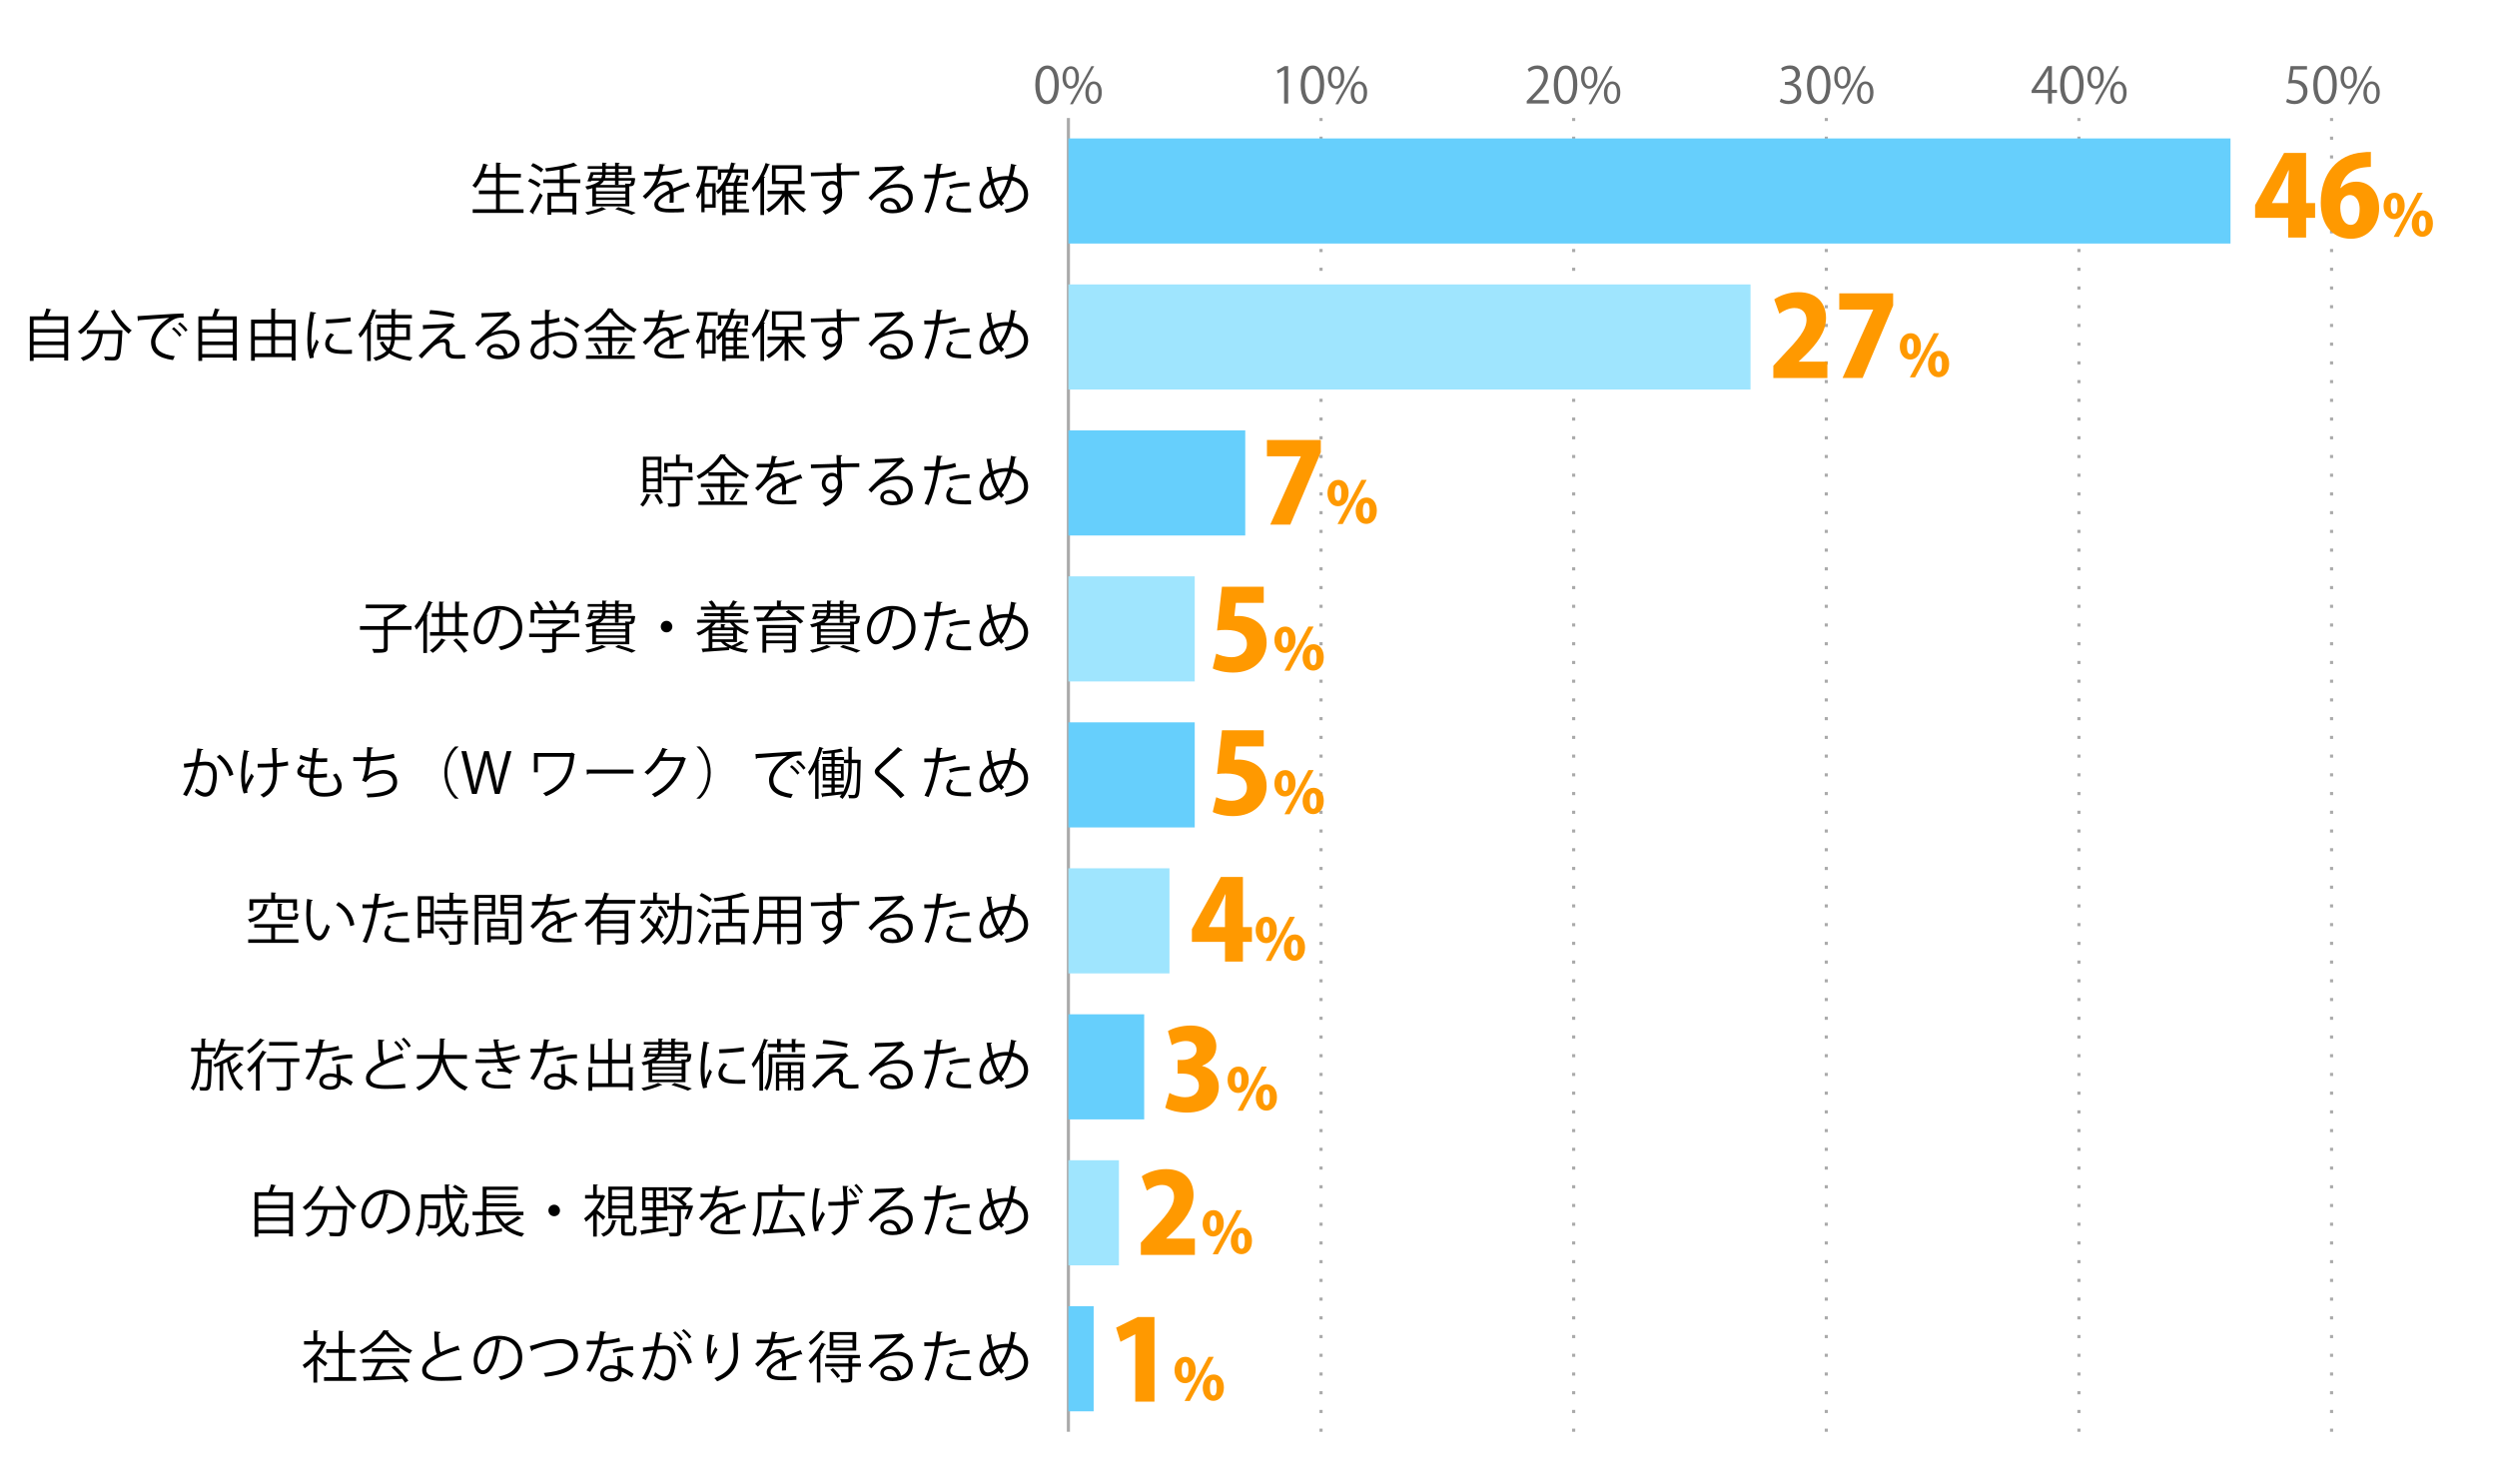 <?xml version="1.0" encoding="UTF-8"?><svg id="_レイヤー_2" xmlns="http://www.w3.org/2000/svg" viewBox="0 0 800 475.5"><defs><style>.cls-1,.cls-2,.cls-3{fill:none;}.cls-4{fill:#66cffc;}.cls-5{fill:#f90;}.cls-6{fill:#9fe5fe;}.cls-7{fill:#666;}.cls-2{stroke-dasharray:0 0 1 5;}.cls-2,.cls-3{stroke:#aaa;stroke-miterlimit:10;}</style></defs><g id="_グラフのコピー"><rect class="cls-1" width="800" height="475.5"/><g><path class="cls-7" d="M331.69,27.22c0-4.19,1.63-6.23,3.87-6.23s3.67,2.15,3.67,6.07c0,4.16-1.46,6.31-3.84,6.31-2.18,0-3.7-2.14-3.7-6.15Zm6.2-.1c0-2.99-.72-5.06-2.4-5.06-1.42,0-2.43,1.9-2.43,5.06s.88,5.15,2.38,5.15c1.78,0,2.45-2.3,2.45-5.15Z"/><path class="cls-7" d="M345.67,24.72c0,2.5-1.23,3.7-2.66,3.7s-2.59-1.17-2.59-3.54,1.25-3.65,2.67-3.65c1.62,0,2.58,1.31,2.58,3.49Zm-4.16,.16c0,1.46,.53,2.71,1.54,2.71,1.09,0,1.54-1.26,1.54-2.79,0-1.44-.4-2.74-1.54-2.74s-1.54,1.44-1.54,2.82Zm2.21,8.52h-.91l6.85-12.2h.91l-6.85,12.2Zm9.27-3.78c0,2.48-1.23,3.68-2.66,3.68s-2.59-1.17-2.59-3.54,1.25-3.67,2.67-3.67c1.62,0,2.58,1.33,2.58,3.52Zm-4.16,.08c0,1.52,.53,2.75,1.54,2.75,1.1,0,1.54-1.25,1.54-2.79,0-1.42-.38-2.74-1.52-2.74-1.07,0-1.55,1.39-1.55,2.77Z"/></g><g><path class="cls-7" d="M411.41,33.17v-10.74h-.03l-1.97,1.14-.32-.99,2.48-1.39h1.14v11.99h-1.3Z"/><path class="cls-7" d="M416.71,27.22c0-4.19,1.63-6.23,3.87-6.23s3.67,2.15,3.67,6.07c0,4.16-1.46,6.31-3.84,6.31-2.18,0-3.7-2.14-3.7-6.15Zm6.19-.1c0-2.99-.72-5.06-2.4-5.06-1.42,0-2.43,1.9-2.43,5.06s.88,5.15,2.38,5.15c1.78,0,2.45-2.3,2.45-5.15Z"/><path class="cls-7" d="M430.69,24.72c0,2.5-1.23,3.7-2.66,3.7s-2.59-1.17-2.59-3.54,1.25-3.65,2.67-3.65c1.62,0,2.58,1.31,2.58,3.49Zm-4.16,.16c0,1.46,.53,2.71,1.54,2.71,1.09,0,1.54-1.26,1.54-2.79,0-1.44-.4-2.74-1.54-2.74s-1.54,1.44-1.54,2.82Zm2.21,8.52h-.91l6.85-12.2h.91l-6.85,12.2Zm9.27-3.78c0,2.48-1.23,3.68-2.66,3.68s-2.59-1.17-2.59-3.54,1.25-3.67,2.67-3.67c1.62,0,2.58,1.33,2.58,3.52Zm-4.16,.08c0,1.52,.53,2.75,1.54,2.75,1.1,0,1.54-1.25,1.54-2.79,0-1.42-.38-2.74-1.52-2.74-1.07,0-1.55,1.39-1.55,2.77Z"/></g><g><path class="cls-7" d="M496.23,33.17h-7.09v-.82l1.17-1.23c2.85-2.88,4.29-4.63,4.29-6.58,0-1.28-.56-2.46-2.29-2.46-.96,0-1.83,.53-2.4,.99l-.45-.93c.74-.66,1.82-1.17,3.1-1.17,2.42,0,3.38,1.76,3.38,3.41,0,2.26-1.58,4.18-4.07,6.67l-.94,.99v.03h5.3v1.09Z"/><path class="cls-7" d="M497.81,27.22c0-4.19,1.63-6.23,3.87-6.23s3.67,2.15,3.67,6.07c0,4.16-1.46,6.31-3.84,6.31-2.18,0-3.7-2.14-3.7-6.15Zm6.19-.1c0-2.99-.72-5.06-2.4-5.06-1.42,0-2.43,1.9-2.43,5.06s.88,5.15,2.38,5.15c1.78,0,2.45-2.3,2.45-5.15Z"/><path class="cls-7" d="M511.8,24.72c0,2.5-1.23,3.7-2.66,3.7s-2.59-1.17-2.59-3.54,1.25-3.65,2.67-3.65c1.62,0,2.58,1.31,2.58,3.49Zm-4.16,.16c0,1.46,.53,2.71,1.54,2.71,1.09,0,1.54-1.26,1.54-2.79,0-1.44-.4-2.74-1.54-2.74s-1.54,1.44-1.54,2.82Zm2.21,8.52h-.91l6.85-12.2h.91l-6.85,12.2Zm9.27-3.78c0,2.48-1.23,3.68-2.66,3.68s-2.59-1.17-2.59-3.54,1.25-3.67,2.67-3.67c1.62,0,2.58,1.33,2.58,3.52Zm-4.16,.08c0,1.52,.53,2.75,1.54,2.75,1.1,0,1.54-1.25,1.54-2.79,0-1.42-.38-2.74-1.52-2.74-1.07,0-1.55,1.39-1.55,2.77Z"/></g><g><path class="cls-7" d="M574.49,26.69c1.41,.24,2.61,1.38,2.61,3.1,0,1.9-1.38,3.57-4.07,3.57-1.2,0-2.29-.38-2.83-.77l.4-1.02c.43,.29,1.39,.72,2.45,.72,2.02,0,2.67-1.41,2.67-2.51,0-1.76-1.49-2.56-3.06-2.56h-.79v-.99h.79c1.15,0,2.64-.72,2.64-2.23,0-1.04-.62-1.94-2.06-1.94-.88,0-1.71,.43-2.19,.78l-.4-.98c.58-.45,1.7-.9,2.85-.9,2.19,0,3.17,1.39,3.17,2.83,0,1.23-.79,2.34-2.18,2.83v.05Z"/><path class="cls-7" d="M578.92,27.22c0-4.19,1.63-6.23,3.87-6.23s3.67,2.15,3.67,6.07c0,4.16-1.46,6.31-3.84,6.31-2.18,0-3.7-2.14-3.7-6.15Zm6.19-.1c0-2.99-.72-5.06-2.4-5.06-1.43,0-2.43,1.9-2.43,5.06s.88,5.15,2.38,5.15c1.78,0,2.45-2.3,2.45-5.15Z"/><path class="cls-7" d="M592.91,24.72c0,2.5-1.23,3.7-2.66,3.7s-2.59-1.17-2.59-3.54,1.25-3.65,2.67-3.65c1.62,0,2.58,1.31,2.58,3.49Zm-4.16,.16c0,1.46,.53,2.71,1.54,2.71,1.09,0,1.54-1.26,1.54-2.79,0-1.44-.4-2.74-1.54-2.74s-1.54,1.44-1.54,2.82Zm2.21,8.52h-.91l6.85-12.2h.91l-6.85,12.2Zm9.27-3.78c0,2.48-1.23,3.68-2.66,3.68s-2.59-1.17-2.59-3.54,1.25-3.67,2.67-3.67c1.62,0,2.58,1.33,2.58,3.52Zm-4.16,.08c0,1.52,.53,2.75,1.54,2.75,1.1,0,1.54-1.25,1.54-2.79,0-1.42-.38-2.74-1.52-2.74-1.07,0-1.55,1.39-1.55,2.77Z"/></g><g><path class="cls-7" d="M657.39,33.17h-1.26v-3.36h-5.23v-.85l5.12-7.78h1.38v7.6h1.63v1.02h-1.63v3.36Zm-5.15-4.39h3.89v-4.26c0-.66,.03-1.3,.06-1.92h-.06c-.37,.74-.66,1.25-.96,1.79l-2.93,4.35v.03Z"/><path class="cls-7" d="M660.03,27.22c0-4.19,1.63-6.23,3.87-6.23s3.67,2.15,3.67,6.07c0,4.16-1.46,6.31-3.84,6.31-2.18,0-3.7-2.14-3.7-6.15Zm6.19-.1c0-2.99-.72-5.06-2.4-5.06-1.43,0-2.43,1.9-2.43,5.06s.88,5.15,2.38,5.15c1.78,0,2.45-2.3,2.45-5.15Z"/><path class="cls-7" d="M674.02,24.72c0,2.5-1.23,3.7-2.66,3.7s-2.59-1.17-2.59-3.54,1.25-3.65,2.67-3.65c1.62,0,2.58,1.31,2.58,3.49Zm-4.16,.16c0,1.46,.53,2.71,1.54,2.71,1.09,0,1.54-1.26,1.54-2.79,0-1.44-.4-2.74-1.54-2.74s-1.54,1.44-1.54,2.82Zm2.21,8.52h-.91l6.85-12.2h.91l-6.85,12.2Zm9.27-3.78c0,2.48-1.23,3.68-2.66,3.68s-2.59-1.17-2.59-3.54,1.25-3.67,2.67-3.67c1.62,0,2.58,1.33,2.58,3.52Zm-4.16,.08c0,1.52,.53,2.75,1.54,2.75,1.1,0,1.54-1.25,1.54-2.79,0-1.42-.38-2.74-1.52-2.74-1.07,0-1.55,1.39-1.55,2.77Z"/></g><g><path class="cls-7" d="M739.13,21.18v1.1h-4.31l-.5,3.39c.26-.03,.51-.06,.93-.06,2.13,0,4.04,1.26,4.04,3.68s-1.76,4.07-4.13,4.07c-1.2,0-2.21-.35-2.75-.7l.38-1.04c.45,.3,1.33,.67,2.37,.67,1.5,0,2.8-1.1,2.79-2.83,0-1.65-1.06-2.8-3.3-2.8-.64,0-1.14,.05-1.54,.11l.75-5.59h5.27Z"/><path class="cls-7" d="M741.14,27.22c0-4.19,1.63-6.23,3.87-6.23s3.67,2.15,3.67,6.07c0,4.16-1.46,6.31-3.84,6.31-2.18,0-3.7-2.14-3.7-6.15Zm6.19-.1c0-2.99-.72-5.06-2.4-5.06-1.43,0-2.43,1.9-2.43,5.06s.88,5.15,2.38,5.15c1.78,0,2.45-2.3,2.45-5.15Z"/><path class="cls-7" d="M755.13,24.72c0,2.5-1.23,3.7-2.66,3.7s-2.59-1.17-2.59-3.54,1.25-3.65,2.67-3.65c1.62,0,2.58,1.31,2.58,3.49Zm-4.16,.16c0,1.46,.53,2.71,1.54,2.71,1.09,0,1.54-1.26,1.54-2.79,0-1.44-.4-2.74-1.54-2.74s-1.54,1.44-1.54,2.82Zm2.21,8.52h-.91l6.85-12.2h.91l-6.85,12.2Zm9.27-3.78c0,2.48-1.23,3.68-2.66,3.68s-2.59-1.17-2.59-3.54,1.25-3.67,2.67-3.67c1.62,0,2.58,1.33,2.58,3.52Zm-4.16,.08c0,1.52,.53,2.75,1.54,2.75,1.1,0,1.54-1.25,1.54-2.79,0-1.42-.38-2.74-1.52-2.74-1.07,0-1.55,1.39-1.55,2.77Z"/></g><g><line class="cls-2" x1="423.24" y1="458.78" x2="423.24" y2="37.81"/><line class="cls-2" x1="504.18" y1="458.78" x2="504.18" y2="37.81"/><line class="cls-2" x1="585.12" y1="458.78" x2="585.12" y2="37.81"/><line class="cls-2" x1="666.06" y1="458.78" x2="666.06" y2="37.81"/><line class="cls-2" x1="747" y1="458.78" x2="747" y2="37.81"/></g><line class="cls-3" x1="342.3" y1="458.78" x2="342.3" y2="37.81"/><g><rect class="cls-4" x="342.3" y="44.36" width="372.32" height="33.68"/><rect class="cls-6" x="342.3" y="91.14" width="218.54" height="33.68"/><rect class="cls-4" x="342.3" y="137.91" width="56.66" height="33.68"/><rect class="cls-6" x="342.3" y="184.68" width="40.47" height="33.68"/><rect class="cls-4" x="342.3" y="231.46" width="40.47" height="33.68"/><rect class="cls-6" x="342.3" y="278.23" width="32.38" height="33.68"/><rect class="cls-4" x="342.3" y="325.01" width="24.28" height="33.68"/><rect class="cls-6" x="342.3" y="371.78" width="16.19" height="33.68"/><rect class="cls-4" x="342.3" y="418.55" width="8.09" height="33.68"/></g><g><path d="M104.6,430.14c-.02,.07-.13,.14-.22,.18-.63,1.49-1.55,2.94-2.59,4.25,.86,.58,2.63,1.87,3.1,2.23l-.72,1.01c-.5-.5-1.66-1.46-2.54-2.16v7.38h-1.21v-6.93c-.92,.92-1.87,1.73-2.83,2.36-.13-.31-.45-.85-.65-1.06,2.27-1.4,4.66-3.91,5.96-6.55h-5.49v-1.12h3.01v-3.44l1.57,.09c-.02,.13-.13,.22-.36,.25v3.1h1.94l.22-.07,.81,.49Zm5.15,11.15h4.36v1.19h-10.3v-1.19h4.72v-7.8h-4v-1.17h4v-5.91l1.6,.11c-.02,.13-.13,.22-.38,.25v5.55h3.98v1.17h-3.98v7.8Z"/><path d="M124.62,426.35c-.05,.14-.2,.23-.38,.27,1.76,2.45,5.02,4.86,7.85,6.09-.29,.29-.58,.72-.77,1.08-2.86-1.4-6.1-3.87-7.83-6.3-1.5,2.23-4.5,4.79-7.65,6.37-.14-.25-.45-.72-.7-.97,3.17-1.53,6.28-4.23,7.71-6.64l1.78,.11Zm-8.55,10.28v-1.15h15.11v1.15h-8.66l.21,.07c-.05,.13-.2,.18-.43,.2-.54,1.22-1.35,2.84-2.12,4.18,2.39-.05,5.19-.14,7.92-.23-.81-.94-1.75-1.91-2.65-2.7l1.03-.56c1.69,1.46,3.51,3.44,4.36,4.81l-1.08,.68c-.23-.38-.52-.81-.88-1.26-4.38,.23-9.02,.43-11.9,.52-.04,.16-.14,.23-.29,.25l-.45-1.44c.76,0,1.64-.02,2.63-.05,.74-1.3,1.58-3.06,2.14-4.47h-4.93Zm3.08-4.65h8.73v1.13h-8.73v-1.13Z"/><path d="M147.26,432.68s-.09,.02-.14,.02c-.13,0-.27-.04-.38-.11-5.35,1.57-10.19,3.93-10.17,6.34,0,1.73,1.91,2.32,4.83,2.32s5.11-.22,6.37-.41l.11,1.31c-1.66,.22-4.34,.32-6.45,.32-3.57,0-6.16-.83-6.18-3.48-.02-1.93,1.91-3.62,4.73-5.08-.61-1.1-.83-3.19-.83-7.26l1.98,.16c-.02,.23-.2,.38-.56,.43-.02,3.15,.09,5.11,.59,6.09,1.69-.79,3.64-1.51,5.62-2.16l.47,1.49Z"/><path d="M160.6,429.57c-.07,.16-.22,.29-.45,.29-.65,5.6-2.52,10.48-5.51,10.48-1.51,0-2.88-1.51-2.88-4.36,0-4.32,3.37-7.94,8.1-7.94,5.2,0,7.46,3.3,7.46,6.81,0,4.29-2.49,6.36-6.84,7.36-.16-.29-.47-.77-.76-1.1,4.14-.79,6.27-2.81,6.27-6.21,0-2.97-1.91-5.67-6.12-5.67-.18,0-.38,.02-.54,.04l1.28,.31Zm-1.73-.23c-3.64,.45-5.89,3.46-5.89,6.61,0,1.93,.83,3.13,1.69,3.13,2.18,0,3.75-4.81,4.2-9.74Z"/><path d="M169.72,431.33c.41-.09,1.01-.25,1.86-.52,3.19-1.03,6.03-1.73,8.01-1.73,3.03,0,5.6,1.49,5.6,5.28,0,4.47-4.41,6.19-10.5,6.81-.05-.27-.29-.9-.47-1.22,5.56-.52,9.56-2.03,9.56-5.51,0-2.83-1.94-4.05-4.32-4.05-2.58,0-7.2,1.49-8.84,2.2,0,.18-.16,.36-.32,.41l-.58-1.66Z"/><path d="M194.17,426.81c-.05,.14-.23,.29-.56,.31-.13,.79-.29,1.73-.45,2.43,1.77-.11,3.73-.41,5.29-.88l.2,1.22c-1.67,.41-3.66,.7-5.73,.86-.86,3.46-2.05,6.27-3.82,8.86l-1.21-.49c1.64-2.36,2.88-5.06,3.66-8.34h-3.58v-1.17h2.14c.56,0,1.13-.02,1.66-.02,.22-.95,.38-1.98,.5-3.04l1.89,.25Zm4.79,7.67c.02,1.46,.12,2.45,.23,3.69,1.15,.45,2.65,1.22,3.83,2.09l-.65,1.15c-.99-.76-2.21-1.46-3.19-1.89,0,1.8-.72,3.2-3.37,3.2-2,0-3.53-.9-3.51-2.59,0-1.8,1.89-2.66,3.55-2.66,.65,0,1.31,.13,2.04,.32-.07-1.15-.16-2.32-.16-3.17l1.22-.14Zm-.99,4.5c-.74-.29-1.5-.41-2.14-.41-1.08,0-2.36,.43-2.38,1.55,0,1.03,1.01,1.51,2.41,1.51,1.3,0,2.12-.63,2.12-1.82,0-.29,0-.56-.02-.83Zm4.93-6.36c-2.04,.02-4.5,.34-6.38,.88l-.2-1.13c2.05-.59,4.54-.97,6.5-.97l.07,1.22Z"/><path d="M212.17,427.16c-.04,.22-.25,.31-.59,.32-.2,1.01-.52,2.75-.74,3.84,.81-.09,1.55-.16,2-.16,2.74-.04,3.67,1.78,3.67,4.48,0,1.35-.25,2.95-.61,4.03-.56,1.84-1.71,2.72-3.21,2.72-.74,0-1.71-.31-3.26-1.57,.2-.32,.34-.72,.49-1.1,1.44,1.12,2.2,1.37,2.76,1.37,1.03,0,1.64-.65,2-1.8,.38-1.12,.58-2.77,.58-3.69-.02-2.05-.68-3.28-2.48-3.26-.54,0-1.28,.07-2.2,.18-.9,3.67-1.96,6.82-3.69,9.72l-1.19-.58c1.75-2.79,2.74-5.58,3.58-9-.92,.11-2.23,.27-3.21,.43l-.11-1.26c.88-.11,2.36-.27,3.56-.41,.27-1.31,.56-2.94,.78-4.52l1.87,.25Zm4.18-.56c.87,.67,1.89,1.75,2.41,2.52l-.7,.5c-.5-.77-1.58-1.91-2.38-2.5l.67-.52Zm4.03,10.48c-.59-2.59-2.02-4.77-3.67-6.14l1.04-.7c1.78,1.49,3.33,3.75,3.93,6.36l-1.3,.49Zm-1.31-11.18c.88,.65,1.91,1.73,2.43,2.5l-.7,.52c-.5-.77-1.58-1.93-2.38-2.52l.65-.5Z"/><path d="M226.98,436.91c-.34-.97-.5-2.38-.52-3.39,0-1.69,.18-3.65,.61-5.94l1.8,.31c-.07,.23-.29,.29-.52,.31-.36,1.49-.61,3.78-.61,5.24,0,.4,.02,.72,.05,.97,.36-.88,1.03-2.11,1.4-2.79,.16,.23,.52,.61,.7,.79-1.33,2.39-1.73,3.08-1.73,3.83,0,.14,.02,.29,.05,.45l-1.24,.22Zm9.65-9.79c-.02,.22-.16,.31-.47,.4,.13,1.57,.31,4.18,.31,6.25-.02,3.47-1.28,6.61-6.7,8.86-.2-.29-.63-.77-.9-1.04,4.92-1.87,6.23-4.84,6.23-7.8,0-2.21-.22-4.83-.41-6.75l1.94,.09Z"/><path d="M257.06,434s-.07,.04-.11,.04c-.11,0-.2-.05-.27-.11-1.37,.45-3.37,1.19-4.86,1.84,.04,.41,.05,.88,.05,1.4,0,.58-.02,1.22-.05,1.93l-1.31,.07c.05-.65,.09-1.48,.09-2.18,0-.27,0-.52-.02-.72-2.04,.99-3.69,2.2-3.69,3.28s1.24,1.55,3.73,1.55c1.75,0,3.37-.04,4.52-.18l.02,1.21c-1.06,.11-2.68,.14-4.54,.14-3.46,0-4.99-.83-4.99-2.67,0-1.58,2.09-3.11,4.79-4.47-.11-1.13-.61-1.69-1.33-1.69-1.31,0-2.68,.74-4.3,2.54-.5,.56-1.21,1.26-1.98,1.96l-.88-.88c1.8-1.58,3.49-3.1,4.54-6.64l-1.01,.02h-3.01v-1.17c1.1,.02,2.38,.02,3.12,.02l1.22-.02c.2-.83,.36-1.6,.49-2.57l1.76,.22c-.04,.18-.18,.29-.45,.32-.13,.72-.29,1.35-.45,2,1.22-.02,3.85-.31,6.19-1.04l.22,1.21c-2.25,.7-4.97,.95-6.75,1.01-.43,1.35-.88,2.43-1.3,3.04h.02c.79-.7,1.98-1.17,2.9-1.17,1.22,0,2,.88,2.23,2.34,1.51-.68,3.42-1.42,4.86-1.98l.56,1.37Z"/><path d="M261.7,434.77c-.65,.85-1.33,1.62-1.98,2.27-.12-.25-.47-.77-.67-1.03,1.44-1.37,3.15-3.62,4.23-5.76l1.35,.52c-.07,.14-.25,.18-.41,.16-.4,.74-.86,1.49-1.37,2.23l.34,.11c-.04,.11-.14,.2-.36,.22v9.52h-1.13v-8.25Zm2.58-7.94c-.07,.16-.25,.16-.4,.14-.97,1.24-2.68,2.92-4.09,4.05-.14-.23-.47-.67-.68-.88,1.33-1.01,2.97-2.59,3.83-3.85l1.33,.54Zm11.54,10.05v1.08h-2.77v3.67c0,1.37-.7,1.4-3.46,1.4-.05-.34-.25-.79-.41-1.12,.63,.02,1.22,.04,1.64,.04,.88,0,1.01,0,1.01-.34v-3.65h-7.49v-1.08h7.49v-1.66h-7.08v-1.04h10.73v1.04h-2.11c-.04,.09-.13,.14-.32,.18v1.48h2.77Zm-1.51-10.05v5.94h-8.48v-5.94h8.48Zm-6.03,14.75c-.43-.74-1.4-1.85-2.25-2.65l.83-.56c.86,.76,1.85,1.84,2.32,2.56l-.9,.65Zm4.83-12.24v-1.57h-6.1v1.57h6.1Zm0,2.5v-1.6h-6.1v1.6h6.1Z"/><path d="M283.32,434.2c1.19-.61,3.04-1.04,4.47-1.04,2.86,0,4.66,1.67,4.66,4.32,0,3.26-2.86,5.06-6.48,5.06-2.34,0-3.94-.94-3.94-2.52,0-1.33,1.31-2.41,2.95-2.41,2.04,0,3.4,1.62,3.67,3.26,1.44-.54,2.48-1.69,2.48-3.37,0-1.94-1.44-3.19-3.71-3.19-2.7,0-5.35,1.21-6.54,2.36-.54,.5-1.24,1.26-1.73,1.82l-.92-.92c1.62-1.69,6.77-6.61,9.22-8.89-1.04,.14-4.65,.29-6.7,.36-.05,.13-.23,.23-.38,.27l-.14-1.53c2.43-.02,7.08-.2,8.39-.4l.27-.13,.96,1.17c-.09,.07-.25,.14-.43,.16-1.28,1.04-4.7,4.25-6.1,5.6v.02Zm2.49,7.2c.54,0,1.17-.07,1.64-.18-.2-1.39-1.22-2.56-2.56-2.56-.94,0-1.76,.5-1.76,1.33,0,1.1,1.49,1.4,2.68,1.4Z"/><path d="M306.31,430.23c-1.53,.54-3.57,.88-5.53,1.03-.76,4.12-1.86,8.23-3.29,11.25l-1.3-.49c1.48-2.9,2.56-6.63,3.26-10.71-.36,.02-2.77,.04-3.31,.02l-.02-1.22c.29,.02,.67,.02,1.08,.02,.16,0,1.96,0,2.43-.02,.18-1.15,.36-2.41,.47-3.51l1.86,.18c-.02,.2-.27,.34-.52,.36-.11,.79-.29,1.76-.45,2.86,1.76-.16,3.55-.47,5.04-1.01l.29,1.24Zm4.79,11.99c-.54,.02-1.1,.04-1.66,.04-1.69,0-3.29-.13-4.27-.4-1.28-.36-2.02-1.3-2-2.48,.02-.79,.36-1.69,1.12-2.61l1.08,.47c-.63,.74-.94,1.44-.94,2,0,1.42,1.37,1.78,4.65,1.78,.67,0,1.35-.02,2.02-.07v1.28Zm-7.02-8.68c1.85-.59,4.41-.97,6.54-.92v1.22c-2.03-.05-4.39,.23-6.23,.81l-.31-1.12Z"/><path d="M325.7,427.08c-.04,.16-.23,.23-.47,.27-.2,1.24-.45,2.43-.74,3.49,3.15,.59,4.9,2.88,4.9,5.65,0,3.2-2.43,5.26-6.99,5.91-.18-.38-.38-.77-.58-1.1,3.98-.52,6.25-2.14,6.25-4.77,0-2.18-1.39-4.02-3.94-4.5-.85,2.77-2,4.92-3.26,6.41,.23,.32,.54,.61,.83,.88l-.92,.88c-.27-.27-.52-.56-.77-.88-1.17,1.12-2.45,1.67-3.66,1.67-1.58,0-2.56-1.35-2.56-3.31,0-2.45,1.35-4.34,3.17-5.53-.34-1.37-.63-2.86-.88-4.48l1.73-.04c-.02,.16-.13,.34-.38,.4,.18,1.24,.38,2.45,.63,3.57,1.98-.99,3.89-.99,4.7-.99,.14,0,.31,0,.43,.02,.29-1.19,.54-2.52,.72-3.94l1.78,.4Zm-6.38,11.29c-.81-1.31-1.48-2.99-2.02-4.99-1.13,.79-2.32,2.21-2.32,4.21,0,1.28,.49,2.2,1.46,2.2,1.12,0,2.07-.65,2.88-1.42Zm.81-.99c1.08-1.31,2.02-3.15,2.74-5.58-.2-.02-.43-.02-.63-.02-1.39,.02-2.74,.32-3.91,.97,.47,1.8,1.04,3.4,1.8,4.63Z"/></g><g><path d="M88.49,379.81c-.05,.11-.18,.18-.4,.2-.2,.58-.5,1.35-.79,2.02h6.54v14.15h-1.26v-.95h-9.81v1.06h-1.21v-14.26h4.47c.32-.79,.65-1.82,.81-2.54l1.66,.32Zm4.09,3.4h-9.81v2.88h9.81v-2.88Zm0,4.02h-9.81v2.84h9.81v-2.84Zm-9.81,6.84h9.81v-2.86h-9.81v2.86Z"/><path d="M103.95,380.44c-.07,.13-.2,.18-.43,.16-1.26,2.84-3.35,5.51-5.64,7.13-.22-.23-.65-.65-.95-.86,2.23-1.51,4.3-4.12,5.47-6.95l1.55,.52Zm6.3,6.01l.29-.02,.68,.07c0,.13-.02,.29-.02,.43-.29,5.82-.56,7.9-1.19,8.59-.5,.58-1.04,.63-2.14,.63-.61,0-1.39-.02-2.16-.07-.02-.36-.18-.86-.4-1.21,1.22,.11,2.4,.13,2.83,.13,.38,0,.59-.04,.77-.23,.47-.47,.76-2.34,.99-7.13h-4.95c-.49,3.46-1.49,6.95-6.32,8.68-.16-.31-.49-.77-.77-1.03,4.36-1.46,5.38-4.48,5.82-7.65h-3.87v-1.19h10.44Zm-1.58-6.57c1.19,2.48,3.55,5.28,5.55,6.64-.32,.25-.77,.74-1.01,1.08-2.02-1.6-4.34-4.56-5.69-7.26l1.15-.47Z"/><path d="M124.6,382.79c-.07,.16-.22,.29-.45,.29-.65,5.6-2.52,10.48-5.51,10.48-1.51,0-2.88-1.51-2.88-4.36,0-4.32,3.37-7.94,8.1-7.94,5.2,0,7.46,3.29,7.46,6.81,0,4.29-2.49,6.36-6.84,7.36-.16-.29-.47-.77-.76-1.1,4.14-.79,6.27-2.81,6.27-6.21,0-2.97-1.91-5.67-6.12-5.67-.18,0-.38,.02-.54,.04l1.28,.31Zm-1.73-.23c-3.64,.45-5.89,3.46-5.89,6.61,0,1.93,.83,3.13,1.69,3.13,2.18,0,3.75-4.81,4.2-9.74Z"/><path d="M143.93,383.93c.22,2.47,.61,4.79,1.15,6.68,1.01-1.51,1.82-3.24,2.41-5.15l1.48,.45c-.04,.13-.18,.18-.41,.18-.74,2.21-1.75,4.2-3.02,5.89,.74,1.91,1.64,3.11,2.68,3.11,.56,0,.81-.99,.94-3.46,.27,.27,.68,.54,1.03,.65-.25,3.1-.72,4.02-2.05,4.02-1.46,0-2.59-1.26-3.46-3.24-1.17,1.3-2.52,2.39-4.03,3.26-.16-.25-.54-.7-.79-.94,1.67-.88,3.12-2.09,4.34-3.58-.72-2.16-1.21-4.93-1.46-7.87h-6.61v2.43h4.14l.25-.02,.63,.04v.41c-.09,4.3-.2,5.85-.58,6.34-.45,.49-.92,.5-1.89,.5-.41,0-.88,0-1.37-.04-.04-.36-.16-.83-.36-1.13,.88,.09,1.71,.09,2.02,.09,.25,0,.45-.04,.58-.18,.25-.31,.34-1.53,.41-4.9h-3.84c0,1.78,0,6.07-2.02,8.8-.2-.23-.68-.63-.96-.79,1.6-2.21,1.78-5.33,1.78-7.69v-5.04h7.72c-.07-1.06-.11-2.14-.13-3.22l1.62,.09c0,.14-.13,.23-.38,.27,0,.95,.02,1.93,.07,2.86h5.89v1.17h-5.8Zm1.86-4.29c1.15,.59,2.57,1.48,3.28,2.12l-.76,.81c-.7-.65-2.11-1.58-3.26-2.2l.74-.74Z"/><path d="M159.84,389.4c.5,1.04,1.17,1.96,1.98,2.77,1.37-.72,3.03-1.76,4.03-2.56l1.15,.83c-.07,.09-.23,.11-.4,.09-1.04,.7-2.66,1.62-4.02,2.32,1.42,1.13,3.24,1.94,5.38,2.36-.25,.25-.58,.74-.76,1.08-4.2-.97-7.08-3.31-8.61-6.9h-2.72v5.02c1.55-.25,3.26-.54,4.92-.83l.05,1.01c-2.86,.54-5.92,1.1-7.81,1.42-.02,.14-.13,.23-.23,.27l-.54-1.31c.68-.11,1.48-.22,2.38-.36v-5.22h-3.24v-1.12h3.24v-8.03h11.31v1.04h-10.06v1.64h9.51v1.01h-9.51v1.64h9.51v1.01h-9.51v1.69h11.81v1.12h-7.87Z"/><path d="M179.41,387.87c0,1.03-.83,1.85-1.86,1.85s-1.85-.83-1.85-1.85,.83-1.85,1.85-1.85,1.86,.86,1.86,1.85Z"/><path d="M193.99,383.35c-.04,.07-.12,.14-.23,.16-.58,1.49-1.42,2.97-2.41,4.3,.74,.56,2.18,1.76,2.58,2.09l-.7,1.04c-.41-.45-1.3-1.3-2.02-1.96v7.27h-1.17v-6.86c-.76,.81-1.53,1.53-2.3,2.11-.12-.32-.43-.86-.63-1.06,2-1.39,4.11-3.85,5.26-6.39h-4.92v-1.12h2.59v-3.42l1.53,.09c-.02,.13-.13,.22-.36,.25v3.08h1.78l.22-.05,.79,.47Zm3.64,7.78c-.04,.13-.16,.2-.36,.22-.4,2.02-1.22,3.87-3.96,4.93-.13-.27-.47-.7-.72-.92,2.45-.85,3.26-2.45,3.57-4.39l1.48,.16Zm2.54,3.24c0,.43,.09,.52,.58,.52h1.62c.45,0,.54-.29,.59-2.2,.22,.22,.72,.4,1.04,.49-.13,2.25-.45,2.79-1.51,2.79h-1.91c-1.28,0-1.58-.36-1.58-1.6v-3.92h-4.09v-10.23h7.69v10.23h-2.27c-.05,.02-.11,.04-.16,.04v3.89Zm-4.1-13.13v2.05h5.35v-2.05h-5.35Zm0,3.04v2.05h5.35v-2.05h-5.35Zm0,3.02v2.11h5.35v-2.11h-5.35Z"/><path d="M221.42,386.31l.67,.07c-.23,.92-1.15,3.31-1.78,4.41-.77-.18-.88-.25-.99-.31,.4-.76,.87-1.91,1.22-3.01h-2.38v7.24c0,1.46-.63,1.49-3.55,1.49-.05-.34-.23-.85-.41-1.21,.72,.04,1.37,.05,1.82,.05,.83,0,.94,0,.94-.38v-7.2h-3.24v.4h-3.42v2.02h3.44v1.12h-3.44v2.63l3.82-.54,.04,1.03c-3.08,.52-6.34,1.03-8.34,1.35-.04,.14-.14,.22-.27,.25l-.38-1.4c1.06-.13,2.45-.32,3.96-.52v-2.79h-3.31v-1.12h3.31v-2.02h-3.35v-7.44h7.94v5.89h5.19c-.99-.95-2.57-2.14-4-2.9l.79-.76c.67,.34,1.37,.77,2.03,1.22,.76-.63,1.55-1.49,2.14-2.32h-5.65v-1.1h6.57l.23-.07,.92,.58c-.05,.07-.16,.13-.25,.16-.74,1.08-1.96,2.43-3.13,3.37,.61,.47,1.13,.94,1.51,1.33l-.45,.49h1.55l.25-.02Zm-14.6-4.84v2.2h2.36v-2.2h-2.36Zm0,3.17v2.23h2.36v-2.23h-2.36Zm5.82-.97v-2.2h-2.39v2.2h2.39Zm0,3.2v-2.23h-2.39v2.23h2.39Z"/><path d="M239.06,387.22s-.07,.04-.11,.04c-.11,0-.2-.05-.27-.11-1.37,.45-3.37,1.19-4.86,1.84,.04,.41,.05,.88,.05,1.4,0,.58-.02,1.22-.05,1.93l-1.31,.07c.05-.65,.09-1.48,.09-2.18,0-.27,0-.52-.02-.72-2.04,.99-3.69,2.2-3.69,3.28s1.24,1.55,3.73,1.55c1.75,0,3.37-.04,4.52-.18l.02,1.21c-1.06,.11-2.68,.14-4.54,.14-3.46,0-4.99-.83-4.99-2.67,0-1.58,2.09-3.11,4.79-4.47-.11-1.13-.61-1.69-1.33-1.69-1.31,0-2.68,.74-4.3,2.54-.5,.56-1.21,1.26-1.98,1.96l-.88-.88c1.8-1.58,3.49-3.1,4.54-6.64l-1.01,.02h-3.01v-1.17c1.1,.02,2.38,.02,3.12,.02l1.22-.02c.2-.83,.36-1.6,.49-2.57l1.76,.22c-.04,.18-.18,.29-.45,.32-.13,.72-.29,1.35-.45,2,1.22-.02,3.85-.31,6.19-1.04l.22,1.21c-2.25,.7-4.97,.95-6.75,1.01-.43,1.35-.88,2.43-1.3,3.04h.02c.79-.7,1.98-1.17,2.9-1.17,1.22,0,2,.88,2.23,2.34,1.51-.68,3.42-1.42,4.86-1.98l.56,1.37Z"/><path d="M257.8,383.23h-13.79v3.75c0,2.74-.25,6.68-1.95,9.31-.21-.2-.74-.56-1.03-.68,1.62-2.52,1.76-6.07,1.76-8.62v-4.9h6.64v-2.56l1.6,.11c-.02,.13-.13,.22-.36,.25v2.2h7.11v1.15Zm-3.98,5.85c1.66,2.07,3.48,4.84,4.2,6.64l-1.19,.59c-.18-.49-.45-1.06-.78-1.69-4.05,.27-8.35,.5-11.02,.65-.04,.14-.14,.22-.27,.23l-.56-1.46,2.16-.09c1.08-2.54,2.34-6.57,3.02-9.49l1.62,.43c-.04,.13-.2,.22-.43,.23-.7,2.63-1.89,6.25-2.95,8.79l7.81-.36c-.77-1.35-1.76-2.79-2.7-3.98l1.08-.5Z"/><path d="M262.87,380.98c-.02,.16-.2,.29-.47,.32-.52,2.27-.94,5.42-.94,7.44,0,1.24,.05,2.3,.2,3.02,.38-.81,1.26-2.52,1.82-3.56l.83,.85c-.56,.99-1.64,2.88-1.98,3.84-.09,.25-.14,.47-.14,.72,0,.2,.04,.43,.13,.72l-1.24,.25c-.49-1.3-.83-3.28-.83-5.8,0-2.3,.36-5.4,.88-8.08l1.75,.29Zm2.54,4.16c1.5-.02,3.58-.04,4.86-.14-.09-2.07-.23-4.63-.29-5.01l1.85,.07c-.02,.2-.2,.36-.49,.41,.04,.99,.13,2.9,.2,4.45,1.24-.11,2.56-.27,3.55-.56l.11,1.28c-.99,.22-2.27,.41-3.62,.5,.02,.4,.04,.95,.04,1.57,0,3.8-.96,6.46-4.36,8.19-.14-.22-.67-.68-.97-.92,3.26-1.57,4.05-3.87,4.05-7.18,0-.65-.02-1.26-.04-1.6-1.19,.09-3.26,.13-4.88,.13l-.02-1.19Zm7.11-4.36c.81,.7,1.73,1.78,2.18,2.56l-.72,.49c-.45-.77-1.39-1.93-2.11-2.54l.65-.5Zm1.82-1.42c.79,.68,1.69,1.76,2.18,2.54l-.7,.5c-.45-.77-1.4-1.93-2.12-2.54l.65-.5Z"/><path d="M283.32,387.42c1.19-.61,3.04-1.04,4.47-1.04,2.86,0,4.66,1.67,4.66,4.32,0,3.26-2.86,5.06-6.48,5.06-2.34,0-3.94-.94-3.94-2.52,0-1.33,1.31-2.41,2.95-2.41,2.04,0,3.4,1.62,3.67,3.26,1.44-.54,2.48-1.69,2.48-3.37,0-1.94-1.44-3.19-3.71-3.19-2.7,0-5.35,1.21-6.54,2.36-.54,.5-1.24,1.26-1.73,1.82l-.92-.92c1.62-1.69,6.77-6.61,9.22-8.89-1.04,.14-4.65,.29-6.7,.36-.05,.13-.23,.23-.38,.27l-.14-1.53c2.43-.02,7.08-.2,8.39-.4l.27-.13,.96,1.17c-.09,.07-.25,.14-.43,.16-1.28,1.04-4.7,4.25-6.1,5.6v.02Zm2.49,7.2c.54,0,1.17-.07,1.64-.18-.2-1.39-1.22-2.56-2.56-2.56-.94,0-1.76,.5-1.76,1.33,0,1.1,1.49,1.4,2.68,1.4Z"/><path d="M306.31,383.46c-1.53,.54-3.57,.88-5.53,1.03-.76,4.12-1.86,8.23-3.29,11.25l-1.3-.49c1.48-2.9,2.56-6.63,3.26-10.71-.36,.02-2.77,.04-3.31,.02l-.02-1.22c.29,.02,.67,.02,1.08,.02,.16,0,1.96,0,2.43-.02,.18-1.15,.36-2.41,.47-3.51l1.86,.18c-.02,.2-.27,.34-.52,.36-.11,.79-.29,1.76-.45,2.86,1.76-.16,3.55-.47,5.04-1.01l.29,1.24Zm4.79,11.99c-.54,.02-1.1,.04-1.66,.04-1.69,0-3.29-.13-4.27-.4-1.28-.36-2.02-1.3-2-2.48,.02-.79,.36-1.69,1.12-2.61l1.08,.47c-.63,.74-.94,1.44-.94,2,0,1.42,1.37,1.78,4.65,1.78,.67,0,1.35-.02,2.02-.07v1.28Zm-7.02-8.68c1.85-.59,4.41-.97,6.54-.92v1.22c-2.03-.05-4.39,.23-6.23,.81l-.31-1.12Z"/><path d="M325.7,380.31c-.04,.16-.23,.23-.47,.27-.2,1.24-.45,2.43-.74,3.49,3.15,.59,4.9,2.88,4.9,5.65,0,3.2-2.43,5.26-6.99,5.91-.18-.38-.38-.77-.58-1.1,3.98-.52,6.25-2.14,6.25-4.77,0-2.18-1.39-4.02-3.94-4.5-.85,2.77-2,4.92-3.26,6.41,.23,.32,.54,.61,.83,.88l-.92,.88c-.27-.27-.52-.56-.77-.88-1.17,1.12-2.45,1.67-3.66,1.67-1.58,0-2.56-1.35-2.56-3.31,0-2.45,1.35-4.34,3.17-5.53-.34-1.37-.63-2.86-.88-4.48l1.73-.04c-.02,.16-.13,.34-.38,.4,.18,1.24,.38,2.45,.63,3.57,1.98-.99,3.89-.99,4.7-.99,.14,0,.31,0,.43,.02,.29-1.19,.54-2.52,.72-3.94l1.78,.4Zm-6.38,11.29c-.81-1.31-1.48-2.99-2.02-4.99-1.13,.79-2.32,2.21-2.32,4.21,0,1.28,.49,2.2,1.46,2.2,1.12,0,2.07-.65,2.88-1.42Zm.81-.99c1.08-1.31,2.02-3.15,2.74-5.58-.2-.02-.43-.02-.63-.02-1.39,.02-2.74,.32-3.91,.97,.47,1.8,1.04,3.4,1.8,4.63Z"/></g><g><path d="M67.25,339.51l.61,.04c0,.11,0,.25-.02,.41-.13,6.27-.23,8.3-.72,8.93-.41,.56-.96,.58-1.66,.58-.4,0-.87-.02-1.35-.04-.02-.34-.12-.81-.31-1.1,.81,.05,1.55,.05,1.87,.05,.2,0,.32-.05,.45-.23,.32-.41,.47-2.27,.58-7.51h-2.38c-.22,3.44-.76,6.72-2.32,8.82-.22-.25-.61-.61-.92-.79,1.93-2.54,2.16-7.2,2.23-11.78h-2.07v-1.15h3.28v-2.97l1.53,.09c-.02,.13-.13,.22-.36,.25v2.63h3.37v1.15h-4.61c-.02,.86-.04,1.75-.07,2.61h2.86Zm10.66-2.93h-7.09c-.5,1.17-1.12,2.21-1.78,2.99-.2-.2-.63-.54-.92-.72,1.22-1.37,2.2-3.73,2.74-6.12l1.48,.38c-.04,.13-.14,.2-.38,.18-.18,.72-.41,1.46-.67,2.16h6.63v1.13Zm-1.42,1.58c-.05,.07-.16,.11-.36,.09-.67,.52-1.49,1.04-2.45,1.57,.18,1.06,.41,2.07,.7,3.02,.83-.76,1.78-1.75,2.38-2.5l1.08,.92c-.11,.11-.23,.13-.4,.09-.68,.74-1.82,1.76-2.74,2.48,.76,2.07,1.84,3.73,3.33,4.66-.27,.22-.65,.67-.85,.99-2.43-1.71-3.76-5.08-4.46-9.16-.4,.2-.81,.38-1.22,.58v8.57h-1.15v-8.07c-.5,.22-1.03,.41-1.53,.61-.09-.25-.29-.65-.47-.88,2.61-1.03,5.44-2.47,6.93-3.82l1.21,.85Z"/><path d="M84.73,333.34c-.04,.09-.18,.16-.4,.13-1.04,1.31-2.92,3.03-4.52,4.16-.14-.27-.49-.74-.7-.97,1.51-.99,3.29-2.59,4.21-3.91l1.4,.59Zm-2.75,16.13v-7.92c-.68,.76-1.37,1.46-2.05,2.05-.16-.23-.54-.72-.78-.94,1.71-1.42,3.69-3.78,4.93-6.03l1.4,.58c-.05,.11-.2,.18-.41,.14-.54,.9-1.17,1.82-1.85,2.7l.32,.11c-.04,.11-.14,.2-.36,.23v9.07h-1.21Zm13.92-10.35v1.17h-2.86v7.62c0,1.51-.58,1.55-4.21,1.55-.05-.34-.22-.83-.4-1.19,.79,.02,1.53,.04,2.09,.04,1.17,0,1.3,0,1.3-.41v-7.6h-6.27v-1.17h10.35Zm-.69-5.24v1.15h-8.98v-1.15h8.98Z"/><path d="M104.17,333.27c-.05,.14-.23,.29-.56,.31-.13,.79-.29,1.73-.45,2.43,1.77-.11,3.73-.41,5.29-.88l.2,1.22c-1.67,.41-3.66,.7-5.73,.86-.86,3.46-2.05,6.27-3.82,8.86l-1.21-.49c1.64-2.36,2.88-5.06,3.66-8.34h-3.58v-1.17h2.14c.56,0,1.13-.02,1.66-.02,.22-.95,.38-1.98,.5-3.04l1.89,.25Zm4.79,7.67c.02,1.46,.12,2.45,.23,3.69,1.15,.45,2.65,1.22,3.83,2.09l-.65,1.15c-.99-.76-2.21-1.46-3.19-1.89,0,1.8-.72,3.2-3.37,3.2-2,0-3.53-.9-3.51-2.59,0-1.8,1.89-2.66,3.55-2.66,.65,0,1.31,.13,2.04,.32-.07-1.15-.16-2.32-.16-3.17l1.22-.14Zm-.99,4.5c-.74-.29-1.5-.41-2.14-.41-1.08,0-2.36,.43-2.38,1.55,0,1.03,1.01,1.51,2.41,1.51,1.3,0,2.12-.63,2.12-1.82,0-.29,0-.56-.02-.83Zm4.93-6.36c-2.04,.02-4.5,.34-6.38,.88l-.2-1.13c2.05-.59,4.54-.97,6.5-.97l.07,1.22Z"/><path d="M129.26,339.13s-.09,.02-.14,.02c-.13,0-.27-.04-.38-.11-5.35,1.57-10.19,3.92-10.17,6.34,0,1.73,1.91,2.32,4.83,2.32s5.11-.22,6.37-.41l.11,1.31c-1.66,.22-4.34,.32-6.45,.32-3.57,0-6.16-.83-6.18-3.48-.02-1.93,1.91-3.62,4.73-5.08-.61-1.1-.83-3.19-.83-7.26l1.98,.16c-.02,.23-.2,.38-.56,.43-.02,3.15,.09,5.11,.59,6.09,1.69-.79,3.64-1.51,5.62-2.16l.47,1.49Zm-2.3-5.62c.94,.81,1.8,1.84,2.29,2.68l-.77,.52c-.47-.83-1.3-1.89-2.21-2.68l.7-.52Zm2.41-1.03c.94,.83,1.75,1.76,2.25,2.67l-.74,.5c-.5-.86-1.31-1.85-2.2-2.63l.68-.54Z"/><path d="M149.6,339.28h-7.04c1.17,4.3,3.49,7.62,7.33,9.04-.31,.27-.7,.77-.9,1.13-3.76-1.55-6.05-4.74-7.38-9.08-.83,3.57-2.79,7.09-7.44,9.09-.18-.32-.56-.76-.87-1.03,4.75-1.93,6.54-5.53,7.22-9.16h-6.95v-1.24h7.15c.23-1.87,.22-3.71,.23-5.28l1.69,.09c-.02,.16-.16,.25-.4,.31-.02,1.42-.04,3.11-.25,4.88h7.6v1.24Z"/><path d="M166.65,339.19c-1.62,.56-3.58,.9-5.44,1.12,.56,.97,1.66,2.32,2.97,2.83l-.72,1.03c-.25-.13-.72-.34-1.04-.54-.4-.14-1.28-.27-2.12-.27-.25,0-.5,.02-.74,.04l-.25-.99c.61-.04,1.5,0,2.02,.07-.49-.52-1.06-1.3-1.42-2.03-1.21,.13-2.54,.18-4.83,.18-.88,0-1.87,0-2.68-.02l-.02-1.13c.81,.02,1.86,.04,2.75,.04,1.48,0,2.93,0,4.39-.13-.2-.56-.49-1.58-.7-2.4-.72,.07-1.53,.11-2.27,.11-.97,0-2.21,0-3.06-.04v-1.12c1.08,.05,2.27,.05,3.04,.05,.65,0,1.39-.04,2.07-.09-.16-.83-.34-1.82-.49-2.83l1.85,.02c0,.22-.16,.34-.49,.4,.11,.77,.23,1.6,.38,2.3,1.69-.16,3.51-.52,4.83-1.04l.31,1.12c-1.31,.49-3.1,.83-4.9,1.03,.23,.95,.47,1.8,.68,2.36,1.91-.2,3.98-.61,5.62-1.19l.25,1.13Zm-3.17,9.52c-.99,.07-2.18,.11-3.96,.11-2.92-.02-5.19-.95-5.15-2.99,.02-1.06,.96-2.2,2.12-2.85l.81,.83c-1.04,.56-1.66,1.31-1.66,2,0,1.28,1.58,1.84,3.87,1.85,1.35,0,2.77-.07,4-.16l-.04,1.21Z"/><path d="M176.17,333.27c-.05,.14-.23,.29-.56,.31-.13,.79-.29,1.73-.45,2.43,1.77-.11,3.73-.41,5.29-.88l.2,1.22c-1.67,.41-3.66,.7-5.73,.86-.86,3.46-2.05,6.27-3.82,8.86l-1.21-.49c1.64-2.36,2.88-5.06,3.66-8.34h-3.58v-1.17h2.14c.56,0,1.13-.02,1.66-.02,.22-.95,.38-1.98,.5-3.04l1.89,.25Zm4.79,7.67c.02,1.46,.12,2.45,.23,3.69,1.15,.45,2.65,1.22,3.83,2.09l-.65,1.15c-.99-.76-2.21-1.46-3.19-1.89,0,1.8-.72,3.2-3.37,3.2-2,0-3.53-.9-3.51-2.59,0-1.8,1.89-2.66,3.55-2.66,.65,0,1.31,.13,2.04,.32-.07-1.15-.16-2.32-.16-3.17l1.22-.14Zm-.99,4.5c-.74-.29-1.5-.41-2.14-.41-1.08,0-2.36,.43-2.38,1.55,0,1.03,1.01,1.51,2.41,1.51,1.3,0,2.12-.63,2.12-1.82,0-.29,0-.56-.02-.83Zm4.93-6.36c-2.04,.02-4.5,.34-6.38,.88l-.2-1.13c2.05-.59,4.54-.97,6.5-.97l.07,1.22Z"/><path d="M201.44,341.93l1.6,.11c-.02,.13-.11,.22-.36,.23v7.17h-1.24v-1.13h-11.7v1.19h-1.21v-7.56l1.58,.09c-.02,.14-.12,.23-.38,.25v4.84h5.11v-6.39h-5.64v-6.23l1.59,.11c-.02,.11-.13,.2-.38,.23v4.7h4.43v-6.72l1.6,.11c-.02,.13-.12,.22-.36,.25v6.36h4.61v-5.06l1.6,.11c-.02,.13-.11,.22-.36,.25v5.89h-5.85v6.39h5.35v-5.19Z"/><path d="M212.17,347.65c-.09,.11-.16,.11-.4,.11-1.44,.65-3.67,1.33-5.47,1.73-.18-.22-.56-.63-.81-.85,1.8-.34,4.05-.97,5.38-1.64l1.3,.65Zm-4.39-.88v-5.83c-.5,.16-1.06,.31-1.69,.43-.11-.27-.36-.74-.58-.95,2.45-.49,3.8-1.13,4.56-1.89h-2.63l-.11,.27-1.13-.07c.38-.81,.77-1.96,1.06-2.92h3.69v-1.08h-4.66v-.85h4.66v-1.13l1.46,.09c-.02,.13-.11,.22-.34,.25v.79h2.99v-1.13l1.51,.09c-.02,.13-.13,.22-.36,.25v.79h4.12v2.77h-4.12v1.04h4.39l.25-.02,.67,.11c0,.11-.04,.2-.05,.32-.22,1.94-.43,2.23-1.85,2.23v6.43h-11.83Zm-.04-9.07h2.9c.14-.32,.23-.68,.27-1.04h-2.79l-.38,1.04Zm10.64,4.23v-1.21h-9.42v1.21h9.42Zm0,1.98v-1.19h-9.42v1.19h9.42Zm0,2.03v-1.24h-9.42v1.24h9.42Zm-3.33-7.42h-3.55c-.29,.5-.72,.97-1.37,1.39h8.26c-.04-.16-.11-.32-.16-.45,.58,.05,1.12,.07,1.31,.07,.45,0,.56,0,.7-1.01h-4.05v1.31h-1.15v-1.31Zm0-.83v-1.04h-3.01c-.04,.36-.09,.7-.18,1.04h3.19Zm-2.99-2.97v1.08h2.99v-1.08h-2.99Zm8.34,14.76c-1.19-.54-3.21-1.22-5.28-1.82l.97-.65c2.04,.54,4.25,1.26,5.6,1.8l-1.3,.67Zm-1.19-14.76h-3.01v1.08h3.01v-1.08Z"/><path d="M227.29,334.08c-.05,.2-.23,.31-.59,.29-.63,2.94-.95,6.16-.95,8.1,0,1.35,.05,2.72,.23,3.56,.34-.88,1.12-2.77,1.37-3.4l.76,.79c-.74,1.82-1.28,2.85-1.53,3.66-.09,.31-.14,.59-.14,.85,0,.2,.04,.38,.09,.56l-1.28,.23c-.58-1.71-.79-3.8-.79-6.19s.38-5.65,.95-8.77l1.89,.32Zm11.47,13.16c-.65,.04-1.31,.05-1.98,.05-1.28,0-2.48-.07-3.35-.2-2.21-.32-3.24-1.55-3.24-2.99,0-1.24,.68-2.29,1.69-3.48l1.17,.5c-.9,.94-1.53,1.8-1.53,2.83,0,2.09,3.06,2.09,4.93,2.09,.76,0,1.57-.04,2.32-.09l-.02,1.28Zm-8.34-11c2.32-.05,5.46-.27,7.85-.68l.11,1.26c-2.23,.38-5.85,.61-7.92,.67l-.04-1.24Z"/><path d="M243.29,339.26c-.59,1.06-1.22,2.05-1.89,2.88-.12-.29-.41-.9-.59-1.17,1.55-1.87,3.04-5.01,3.96-8.12l1.42,.45c-.05,.13-.18,.2-.41,.2-.4,1.21-.86,2.41-1.39,3.57l.42,.13c-.04,.13-.13,.2-.34,.23v12.06h-1.17v-10.23Zm14.66-1.46v1.08h-10.51v2.84c0,2.27-.25,5.51-1.67,7.72-.18-.22-.65-.61-.9-.76,1.3-2.05,1.44-4.9,1.44-6.99v-3.91h11.65Zm-12.03-3.31h3.04v-1.6l1.48,.11c-.02,.11-.11,.2-.34,.23v1.26h3.56v-1.6l1.5,.11c-.02,.11-.11,.2-.34,.23v1.26h2.99v1.08h-2.99v1.57h-1.15v-1.57h-3.56v1.57h-1.13v-1.57h-3.04v-1.08Zm11.45,5.87v7.9c0,1.19-.65,1.21-2.77,1.21-.04-.27-.18-.67-.34-.94,.43,0,.81,.02,1.12,.02,.81,0,.92,0,.92-.29v-1.8h-2.84v2.9h-1.03v-2.9h-2.77v3.01h-1.06v-9.11h8.79Zm-4.95,.97h-2.77v1.67h2.77v-1.67Zm-2.77,4.23h2.77v-1.66h-2.77v1.66Zm6.64-4.23h-2.84v1.67h2.84v-1.67Zm-2.84,4.23h2.84v-1.66h-2.84v1.66Z"/><path d="M266.73,342.86c.61-.31,1.21-.41,1.78-.41,.92,0,1.58,.7,1.58,1.84,0,.47-.05,1.03-.05,1.46,0,1.84,1.08,1.84,2.63,1.84,.79,0,1.69-.05,2.34-.16,0,.81,.05,1.28,.05,1.28-.7,.07-1.55,.11-2.34,.11-.74,0-1.4-.04-1.87-.11-1.3-.2-2.03-1.15-2.05-2.21,0-.41,.04-1.22,.04-1.76,0-.76-.29-1.19-.92-1.19-.87,0-2.2,.5-3.22,1.49-1.04,1.03-3.01,3.01-3.62,3.73,0,0-.2-.25-.97-.95,1.71-1.75,7.36-7.24,9.2-9.02-1.31,.13-5.4,.36-7.45,.47-.05,.11-.14,.18-.29,.2l-.11-1.44c2.52-.07,7.26-.31,9.08-.47l.27-.16,1.04,.95c-.11,.09-.23,.13-.43,.14-1.13,1.06-3.35,3.1-4.68,4.38v.02Zm4.52-7.2c-1.93-.56-5.31-1.1-7.71-1.21l.27-1.21c2.48,.11,5.73,.59,7.78,1.19l-.34,1.22Z"/><path d="M283.32,340.65c1.19-.61,3.04-1.04,4.47-1.04,2.86,0,4.66,1.67,4.66,4.32,0,3.26-2.86,5.06-6.48,5.06-2.34,0-3.94-.94-3.94-2.52,0-1.33,1.31-2.41,2.95-2.41,2.04,0,3.4,1.62,3.67,3.26,1.44-.54,2.48-1.69,2.48-3.37,0-1.94-1.44-3.19-3.71-3.19-2.7,0-5.35,1.21-6.54,2.36-.54,.5-1.24,1.26-1.73,1.82l-.92-.92c1.62-1.69,6.77-6.61,9.22-8.89-1.04,.14-4.65,.29-6.7,.36-.05,.13-.23,.23-.38,.27l-.14-1.53c2.43-.02,7.08-.2,8.39-.4l.27-.13,.96,1.17c-.09,.07-.25,.14-.43,.16-1.28,1.04-4.7,4.25-6.1,5.6v.02Zm2.49,7.2c.54,0,1.17-.07,1.64-.18-.2-1.39-1.22-2.56-2.56-2.56-.94,0-1.76,.5-1.76,1.33,0,1.1,1.49,1.4,2.68,1.4Z"/><path d="M306.31,336.69c-1.53,.54-3.57,.88-5.53,1.03-.76,4.12-1.86,8.23-3.29,11.25l-1.3-.49c1.48-2.9,2.56-6.63,3.26-10.71-.36,.02-2.77,.04-3.31,.02l-.02-1.22c.29,.02,.67,.02,1.08,.02,.16,0,1.96,0,2.43-.02,.18-1.15,.36-2.41,.47-3.51l1.86,.18c-.02,.2-.27,.34-.52,.36-.11,.79-.29,1.76-.45,2.86,1.76-.16,3.55-.47,5.04-1.01l.29,1.24Zm4.79,11.99c-.54,.02-1.1,.04-1.66,.04-1.69,0-3.29-.13-4.27-.4-1.28-.36-2.02-1.3-2-2.48,.02-.79,.36-1.69,1.12-2.61l1.08,.47c-.63,.74-.94,1.44-.94,2,0,1.42,1.37,1.78,4.65,1.78,.67,0,1.35-.02,2.02-.07v1.28Zm-7.02-8.68c1.85-.59,4.41-.97,6.54-.92v1.22c-2.03-.05-4.39,.23-6.23,.81l-.31-1.12Z"/><path d="M325.7,333.54c-.04,.16-.23,.23-.47,.27-.2,1.24-.45,2.43-.74,3.49,3.15,.59,4.9,2.88,4.9,5.65,0,3.2-2.43,5.26-6.99,5.91-.18-.38-.38-.77-.58-1.1,3.98-.52,6.25-2.14,6.25-4.77,0-2.18-1.39-4.02-3.94-4.5-.85,2.77-2,4.92-3.26,6.41,.23,.32,.54,.61,.83,.88l-.92,.88c-.27-.27-.52-.56-.77-.88-1.17,1.12-2.45,1.67-3.66,1.67-1.58,0-2.56-1.35-2.56-3.31,0-2.45,1.35-4.34,3.17-5.53-.34-1.37-.63-2.86-.88-4.48l1.73-.04c-.02,.16-.13,.34-.38,.4,.18,1.24,.38,2.45,.63,3.57,1.98-.99,3.89-.99,4.7-.99,.14,0,.31,0,.43,.02,.29-1.19,.54-2.52,.72-3.94l1.78,.4Zm-6.38,11.29c-.81-1.31-1.48-2.99-2.02-4.99-1.13,.79-2.32,2.21-2.32,4.21,0,1.28,.49,2.2,1.46,2.2,1.12,0,2.07-.65,2.88-1.42Zm.81-.99c1.08-1.31,2.02-3.15,2.74-5.58-.2-.02-.43-.02-.63-.02-1.39,.02-2.74,.32-3.91,.97,.47,1.8,1.04,3.4,1.8,4.63Z"/></g><g><path d="M86.01,289.84c-.04,.13-.16,.22-.38,.23-.49,2.61-1.48,4.54-5.55,5.53-.13-.31-.43-.77-.67-1.01,3.71-.81,4.66-2.43,5-4.92l1.58,.16Zm2.12,7.4v3.76h7.47v1.13h-16.08v-1.13h7.36v-3.76h-5.42v-1.12h12.3v1.12h-5.64Zm-6.99-7.98v2.47h-1.21v-3.58h6.95v-2.2l1.6,.11c-.02,.13-.13,.22-.36,.25v1.84h7.02v3.58h-1.24v-2.47h-12.77Zm7.83,.27l1.55,.09c-.02,.13-.11,.22-.36,.25v3.29c0,.43,.13,.52,.92,.52h2.72c.58,0,.68-.16,.74-1.22,.25,.18,.74,.34,1.08,.41-.14,1.49-.5,1.87-1.67,1.87h-2.97c-1.6,0-2-.32-2-1.57v-3.65Z"/><path d="M100.26,288.4c-.04,.16-.23,.27-.49,.29-.22,1.35-.34,2.97-.34,4.48,0,.67,.04,1.31,.07,1.89,.22,3.06,1.46,4.92,2.84,4.9,.72,0,1.66-1.84,2.3-3.85,.25,.25,.74,.59,1.04,.77-.83,2.43-1.87,4.41-3.37,4.45-2.29,.04-3.87-2.74-4.12-6.19-.05-.68-.07-1.44-.07-2.25,0-1.58,.09-3.31,.27-4.84l1.85,.36Zm11.94,8.37c-.5-3.15-2.11-5.42-4.54-6.77l.79-.97c2.63,1.4,4.56,4,5.08,7.33l-1.33,.41Z"/><path d="M126.31,289.91c-1.53,.54-3.57,.88-5.53,1.03-.76,4.12-1.86,8.23-3.29,11.25l-1.3-.49c1.48-2.9,2.56-6.63,3.26-10.71-.36,.02-2.77,.04-3.31,.02l-.02-1.22c.29,.02,.67,.02,1.08,.02,.16,0,1.96,0,2.43-.02,.18-1.15,.36-2.41,.47-3.51l1.86,.18c-.02,.2-.27,.34-.52,.36-.11,.79-.29,1.76-.45,2.86,1.76-.16,3.55-.47,5.04-1.01l.29,1.24Zm4.79,11.99c-.54,.02-1.1,.04-1.66,.04-1.69,0-3.29-.13-4.27-.4-1.28-.36-2.02-1.3-2-2.48,.02-.79,.36-1.69,1.12-2.61l1.08,.47c-.63,.74-.94,1.44-.94,2,0,1.42,1.37,1.78,4.65,1.78,.67,0,1.35-.02,2.02-.07v1.28Zm-7.02-8.68c1.85-.59,4.41-.97,6.54-.92v1.22c-2.03-.05-4.39,.23-6.23,.81l-.31-1.12Z"/><path d="M138.96,287.16v11.92h-3.96v1.46h-1.15v-13.38h5.11Zm-1.13,1.12h-2.83v4.23h2.83v-4.23Zm-2.83,9.69h2.83v-4.36h-2.83v4.36Zm10.17-6.19h4.74v1.1h-10.62v-1.1h4.7v-2.47h-3.93v-1.08h3.93v-2.23l1.55,.09c-.02,.13-.13,.22-.36,.25v1.89h4.02v1.08h-4.02v2.47Zm2.86,1.6c-.02,.13-.11,.22-.34,.23v1.55h2.18v1.08h-2.18v5.04c0,.74-.16,1.08-.72,1.26-.54,.18-1.46,.2-2.95,.2-.05-.32-.23-.81-.41-1.13,.69,.02,1.33,.04,1.8,.04,1.01,0,1.1,0,1.1-.38v-5.02h-7.15v-1.08h7.15v-1.87l1.53,.09Zm-5.13,7.47c-.41-.9-1.42-2.27-2.36-3.24l.97-.58c.95,.94,2,2.27,2.43,3.17l-1.04,.65Z"/><path d="M158.67,292.97h-5.37v9.74h-1.19v-15.95h6.55v6.21Zm-1.15-5.26h-4.21v1.66h4.21v-1.66Zm-4.21,4.3h4.21v-1.73h-4.21v1.73Zm9.61,8.97h-5.67v.95h-1.12v-7.54h6.79v6.59Zm-1.15-5.62h-4.52v1.8h4.52v-1.8Zm-4.52,4.65h4.52v-1.89h-4.52v1.89Zm9.85-13.25v14.26c0,1.6-.7,1.67-3.82,1.67-.04-.34-.23-.92-.41-1.26,.58,.02,1.15,.04,1.6,.04,1.31,0,1.42,0,1.42-.45v-8.03h-5.51v-6.23h6.72Zm-1.21,.95h-4.34v1.66h4.34v-1.66Zm-4.34,4.32h4.34v-1.75h-4.34v1.75Z"/><path d="M185.06,293.68s-.07,.04-.11,.04c-.11,0-.2-.05-.27-.11-1.37,.45-3.37,1.19-4.86,1.84,.04,.41,.05,.88,.05,1.4,0,.58-.02,1.22-.05,1.93l-1.31,.07c.05-.65,.09-1.48,.09-2.18,0-.27,0-.52-.02-.72-2.04,.99-3.69,2.2-3.69,3.28s1.24,1.55,3.73,1.55c1.75,0,3.37-.04,4.52-.18l.02,1.21c-1.06,.11-2.68,.14-4.54,.14-3.46,0-4.99-.83-4.99-2.67,0-1.58,2.09-3.11,4.79-4.47-.11-1.13-.61-1.69-1.33-1.69-1.31,0-2.68,.74-4.3,2.54-.5,.56-1.21,1.26-1.98,1.96l-.88-.88c1.8-1.58,3.49-3.1,4.54-6.64l-1.01,.02h-3.01v-1.17c1.1,.02,2.38,.02,3.12,.02l1.22-.02c.2-.83,.36-1.6,.49-2.57l1.76,.22c-.04,.18-.18,.29-.45,.32-.13,.72-.29,1.35-.45,2,1.22-.02,3.85-.31,6.19-1.04l.22,1.21c-2.25,.7-4.97,.95-6.75,1.01-.43,1.35-.88,2.43-1.3,3.04h.02c.79-.7,1.98-1.17,2.9-1.17,1.22,0,2,.88,2.23,2.34,1.51-.68,3.42-1.42,4.86-1.98l.56,1.37Z"/><path d="M203.55,289.53h-9.81c-.34,.76-.72,1.49-1.13,2.21h8.7v9.36c0,1.53-.72,1.57-3.94,1.57-.05-.34-.23-.86-.41-1.21,.63,.02,1.22,.02,1.71,.02,1.3,0,1.44,0,1.44-.4v-2.05h-7.62v3.64h-1.21v-8.91c-.92,1.22-1.98,2.32-3.22,3.22-.18-.27-.56-.72-.81-.97,2.23-1.57,3.94-3.94,5.11-6.48h-4.74v-1.17h5.24c.32-.79,.58-1.6,.79-2.4l1.57,.4c-.04,.13-.18,.2-.4,.2-.18,.59-.38,1.19-.61,1.8h9.34v1.17Zm-3.46,5.33v-2.02h-7.62v2.02h7.62Zm-7.62,3.11h7.62v-2.05h-7.62v2.05Z"/><path d="M208.98,290.7c-.05,.13-.16,.18-.38,.16-.67,1.35-1.73,2.81-2.75,3.75-.2-.22-.61-.56-.87-.74,.99-.85,2-2.23,2.61-3.62l1.39,.45Zm5.35-2.2v1.12h-9.13v-1.12h4.05v-2.54l1.53,.09c-.02,.13-.11,.22-.34,.25v2.2h3.89Zm-6.48,5.49c.67,.65,1.39,1.4,2.09,2.16,.41-.86,.77-1.78,1.06-2.75l1.48,.4c-.04,.13-.18,.2-.4,.18-.36,1.1-.79,2.14-1.31,3.11,.83,.95,1.55,1.89,2,2.63-.49,.47-.68,.68-.88,.9-.4-.68-1.03-1.55-1.75-2.45-1.12,1.75-2.5,3.21-4.14,4.25-.18-.25-.54-.7-.79-.92,1.66-.97,3.06-2.47,4.14-4.29-.74-.86-1.55-1.73-2.29-2.47l.79-.76Zm3.96-3.75c.94,1.06,1.93,2.52,2.32,3.49l-1.01,.59c-.38-.99-1.33-2.48-2.27-3.58l.95-.5Zm9.18,.05l.67,.04c-.02,.11-.02,.27-.02,.41-.22,7.85-.4,10.37-.97,11.15-.41,.58-.88,.68-2.07,.68-.47,0-.99-.02-1.51-.05-.04-.34-.16-.85-.36-1.17,.99,.07,1.91,.07,2.32,.07,.23,0,.4-.05,.56-.25,.43-.56,.65-2.95,.83-9.71h-3.01c-.23,4.63-1.12,8.8-4.45,11.29-.2-.29-.61-.7-.92-.88,3.08-2.2,3.93-6.01,4.16-10.41h-2.43v-1.17h2.47c.05-1.35,.05-2.75,.05-4.18l1.66,.09c-.02,.16-.16,.27-.43,.31,0,1.26-.02,2.54-.05,3.78h3.51Z"/><path d="M223.81,291.05c1.17,.45,2.63,1.24,3.37,1.85l-.68,1.01c-.72-.61-2.16-1.44-3.33-1.94l.65-.92Zm-.12,10.61c.94-1.42,2.27-3.87,3.26-5.94l.92,.76c-.9,1.93-2.09,4.19-2.97,5.62,.07,.09,.09,.18,.09,.25s-.02,.14-.05,.2l-1.24-.88Zm1.1-15.52c1.15,.5,2.58,1.33,3.28,1.98l-.7,.99c-.68-.67-2.09-1.55-3.26-2.09l.68-.88Zm15.14,6.39h-5.38v3.13h4.09v6.91h-1.22v-.68h-6.81v.81h-1.19v-7.04h3.93v-3.13h-5.31v-1.17h5.31v-3.13c-1.44,.23-2.94,.45-4.36,.61-.04-.31-.22-.76-.36-1.03,3.31-.4,7.13-1.04,9.2-1.82l1.15,.97c-.07,.07-.11,.07-.36,.07-1.08,.36-2.5,.68-4.07,.97v3.35h5.38v1.17Zm-2.52,8.25v-4h-6.81v4h6.81Z"/><path d="M256.58,287.27v13.68c0,1.66-.79,1.67-4.2,1.64-.05-.31-.25-.85-.43-1.17,.67,.02,1.31,.04,1.84,.04,1.49,0,1.58,0,1.58-.5v-3.91h-5.19v5.47h-1.17v-5.47h-4.74c-.27,2.05-.88,4.16-2.3,5.74-.18-.23-.65-.65-.92-.81,2.02-2.27,2.21-5.51,2.21-8.08v-6.63h13.31Zm-12.12,6.63c0,.63-.02,1.3-.07,2h4.63v-3.15h-4.56v1.15Zm4.56-5.47h-4.56v3.19h4.56v-3.19Zm6.36,3.19v-3.19h-5.19v3.19h5.19Zm-5.19,4.29h5.19v-3.15h-5.19v3.15Z"/><path d="M268.1,288.94c-.02-.4-.07-2.36-.11-2.81l1.85,.07c-.02,.14-.14,.32-.47,.38,0,.22,0,.43,.04,2.32,2.21-.07,4.54-.13,5.89-.14v1.24c-1.53-.04-3.71,0-5.85,.07,.04,1.4,.07,2.7,.13,3.69,.18,.59,.22,1.13,.22,1.89,0,.58-.05,1.24-.18,1.75-.47,2.11-2.02,3.96-5.19,5.22-.23-.31-.63-.76-.92-1.03,2.76-.99,4.23-2.48,4.68-4.2h-.02c-.38,.54-1.04,.95-1.86,.95-1.6,0-3.02-1.31-3.02-3.15-.02-1.91,1.53-3.37,3.24-3.37,.65,0,1.31,.23,1.67,.56,0-.31-.04-1.51-.07-2.29-1.87,.04-7.56,.23-8.3,.27l-.04-1.19,4.11-.11,4.2-.14Zm.34,6.32c0-.7,0-2.34-1.84-2.34-1.24,.02-2.12,.97-2.14,2.29,0,1.26,.95,2.09,2,2.09,1.28,0,1.98-.99,1.98-2.03Z"/><path d="M283.32,293.87c1.19-.61,3.04-1.04,4.47-1.04,2.86,0,4.66,1.67,4.66,4.32,0,3.26-2.86,5.06-6.48,5.06-2.34,0-3.94-.94-3.94-2.52,0-1.33,1.31-2.41,2.95-2.41,2.04,0,3.4,1.62,3.67,3.26,1.44-.54,2.48-1.69,2.48-3.37,0-1.94-1.44-3.19-3.71-3.19-2.7,0-5.35,1.21-6.54,2.36-.54,.5-1.24,1.26-1.73,1.82l-.92-.92c1.62-1.69,6.77-6.61,9.22-8.89-1.04,.14-4.65,.29-6.7,.36-.05,.13-.23,.23-.38,.27l-.14-1.53c2.43-.02,7.08-.2,8.39-.4l.27-.13,.96,1.17c-.09,.07-.25,.14-.43,.16-1.28,1.04-4.7,4.25-6.1,5.6v.02Zm2.49,7.2c.54,0,1.17-.07,1.64-.18-.2-1.39-1.22-2.56-2.56-2.56-.94,0-1.76,.5-1.76,1.33,0,1.1,1.49,1.4,2.68,1.4Z"/><path d="M306.31,289.91c-1.53,.54-3.57,.88-5.53,1.03-.76,4.12-1.86,8.23-3.29,11.25l-1.3-.49c1.48-2.9,2.56-6.63,3.26-10.71-.36,.02-2.77,.04-3.31,.02l-.02-1.22c.29,.02,.67,.02,1.08,.02,.16,0,1.96,0,2.43-.02,.18-1.15,.36-2.41,.47-3.51l1.86,.18c-.02,.2-.27,.34-.52,.36-.11,.79-.29,1.76-.45,2.86,1.76-.16,3.55-.47,5.04-1.01l.29,1.24Zm4.79,11.99c-.54,.02-1.1,.04-1.66,.04-1.69,0-3.29-.13-4.27-.4-1.28-.36-2.02-1.3-2-2.48,.02-.79,.36-1.69,1.12-2.61l1.08,.47c-.63,.74-.94,1.44-.94,2,0,1.42,1.37,1.78,4.65,1.78,.67,0,1.35-.02,2.02-.07v1.28Zm-7.02-8.68c1.85-.59,4.41-.97,6.54-.92v1.22c-2.03-.05-4.39,.23-6.23,.81l-.31-1.12Z"/><path d="M325.7,286.76c-.04,.16-.23,.23-.47,.27-.2,1.24-.45,2.43-.74,3.49,3.15,.59,4.9,2.88,4.9,5.65,0,3.2-2.43,5.26-6.99,5.91-.18-.38-.38-.77-.58-1.1,3.98-.52,6.25-2.14,6.25-4.77,0-2.18-1.39-4.02-3.94-4.5-.85,2.77-2,4.92-3.26,6.41,.23,.32,.54,.61,.83,.88l-.92,.88c-.27-.27-.52-.56-.77-.88-1.17,1.12-2.45,1.67-3.66,1.67-1.58,0-2.56-1.35-2.56-3.31,0-2.45,1.35-4.34,3.17-5.53-.34-1.37-.63-2.86-.88-4.48l1.73-.04c-.02,.16-.13,.34-.38,.4,.18,1.24,.38,2.45,.63,3.57,1.98-.99,3.89-.99,4.7-.99,.14,0,.31,0,.43,.02,.29-1.19,.54-2.52,.72-3.94l1.78,.4Zm-6.38,11.29c-.81-1.31-1.48-2.99-2.02-4.99-1.13,.79-2.32,2.21-2.32,4.21,0,1.28,.49,2.2,1.46,2.2,1.12,0,2.07-.65,2.88-1.42Zm.81-.99c1.08-1.31,2.02-3.15,2.74-5.58-.2-.02-.43-.02-.63-.02-1.39,.02-2.74,.32-3.91,.97,.47,1.8,1.04,3.4,1.8,4.63Z"/></g><g><path d="M65.13,240.06c-.04,.22-.25,.31-.59,.32-.2,1.01-.52,2.75-.74,3.84,.81-.09,1.55-.16,2-.16,2.74-.04,3.67,1.78,3.67,4.48,0,1.35-.25,2.95-.61,4.03-.56,1.84-1.71,2.72-3.21,2.72-.74,0-1.71-.31-3.26-1.57,.2-.32,.34-.72,.49-1.1,1.44,1.12,2.2,1.37,2.75,1.37,1.03,0,1.64-.65,2-1.8,.38-1.12,.58-2.77,.58-3.69-.02-2.05-.68-3.28-2.49-3.26-.54,0-1.28,.07-2.2,.18-.9,3.67-1.96,6.82-3.69,9.72l-1.19-.58c1.75-2.79,2.74-5.58,3.58-9-.92,.11-2.23,.27-3.21,.43l-.11-1.26c.88-.11,2.36-.27,3.57-.41,.27-1.31,.56-2.94,.77-4.52l1.87,.25Zm8.34,8.66c-.58-2.63-2.29-4.86-4.05-6.16l.97-.76c1.91,1.35,3.8,3.84,4.38,6.41l-1.3,.5Z"/><path d="M79.89,240.65c-.04,.16-.2,.29-.47,.32-.52,2.27-.94,5.42-.94,7.44,0,1.24,.05,2.3,.18,3.02,.4-.81,1.28-2.52,1.84-3.56l.83,.85c-1.31,2.34-2.14,3.84-2.14,4.54,0,.22,.05,.45,.14,.74l-1.26,.25c-.47-1.3-.83-3.28-.83-5.8,0-2.3,.38-5.4,.9-8.08l1.75,.29Zm2.66,4.09c1.44,0,3.56-.04,4.86-.13-.11-2.09-.23-4.57-.29-4.95l1.85,.07c-.02,.2-.2,.36-.49,.41,.04,.99,.13,2.83,.2,4.39,1.22-.11,2.54-.29,3.53-.56l.13,1.28c-1.01,.22-2.29,.4-3.62,.49,0,.11,.02,.4,.02,1.46,0,3.89-.86,6.64-4.34,8.37-.14-.2-.67-.68-.97-.9,3.33-1.62,4.03-3.98,4.03-7.36l-.02-1.49c-1.21,.07-3.28,.13-4.88,.13l-.02-1.21Z"/><path d="M104.73,249.06c-1.15,.13-2.79,.22-4.3,.22-.05,.63-.11,1.33-.11,1.67,0,2.88,1.91,3.11,3.58,3.11,2.83,0,4.23-.81,4.23-2.47,0-.94-.5-2.11-1.48-3.31,.34-.11,.87-.31,1.15-.45,1.1,1.42,1.66,2.79,1.66,3.96,0,3.02-3.38,3.48-5.56,3.48-1.73,0-4.83-.13-4.83-4.32,0-.81,.07-1.4,.11-1.71-1.51-.05-3.94-.14-3.94-2,0-.81,.47-1.57,1.53-2.32l.96,.56c-.79,.49-1.26,1.08-1.26,1.57,0,.95,1.44,.99,2.81,1.03,.13-1.21,.29-2.63,.45-4.03-1.3-.14-2.79-.5-3.78-.99l.32-1.17c.99,.47,2.25,.81,3.6,.97,.14-1.13,.27-2.29,.4-3.24l1.87,.23c-.05,.22-.25,.34-.58,.36-.12,.76-.27,1.75-.41,2.77,.52,.04,1.08,.05,1.66,.05,.69,0,1.39-.02,2.04-.07l-.05,1.19c-.54,.04-1.15,.05-1.76,.05-.7,0-1.4-.02-2.04-.05-.18,1.35-.34,2.74-.47,3.96,1.42,0,3.01-.09,4.2-.25l.02,1.21Z"/><path d="M126.4,242.83c-2.34,.59-5.6,.97-7.74,1.04-.23,2.25-.56,4.1-.85,4.77,1.4-1.13,3.58-1.91,5.11-1.91,2.68,0,4.32,1.44,4.32,3.87,0,3.58-3.62,4.79-9.47,4.93-.07-.34-.2-.88-.36-1.19,5.17-.11,8.52-.99,8.52-3.71,0-1.62-1.08-2.74-3.17-2.74-1.6,0-4.36,.97-5.54,2.75l-1.26-.59c.58-.65,1.17-3.22,1.44-6.18h-4.21v-1.26c.76,.02,2.97,.02,4.32,.02,.07-1.03,.11-2.18,.11-3.26l1.91,.18c-.04,.31-.25,.36-.58,.4-.04,.9-.09,1.82-.16,2.67,1.91-.05,5.22-.47,7.38-1.1l.23,1.3Z"/><path d="M146.89,239.27c-1.96,1.64-3.57,4.65-3.57,8.28s1.66,6.7,3.57,8.28v.09h-1.08c-1.82-1.64-3.44-4.66-3.44-8.37s1.62-6.73,3.44-8.37h1.08v.09Z"/><path d="M163.86,240.69l-3.78,13.7h-1.53l-1.78-7.33c-.45-1.8-.74-3.17-.92-4.54h-.04c-.21,1.37-.58,2.72-1.08,4.52l-1.98,7.35h-1.53l-3.4-13.7h1.58l1.67,7.13c.4,1.73,.77,3.38,1.01,4.75h.05c.2-1.39,.65-3.01,1.1-4.77l1.89-7.11h1.51l1.73,7.09c.38,1.64,.77,3.28,.97,4.77h.05c.27-1.57,.65-3.08,1.08-4.77l1.85-7.09h1.53Z"/><path d="M184.25,241.7c-.05,.07-.14,.14-.23,.18-.7,7.04-3.1,10.82-9.11,13.25-.23-.31-.59-.7-.9-.97,5.74-2.34,8-5.76,8.59-11.67h-10.28v4.97h-1.24v-6.19h11.94l.2-.14,1.04,.58Z"/><path d="M187.94,246.6h15.03v1.28h-14.35c-.11,.18-.34,.31-.58,.34l-.11-1.62Z"/><path d="M219.84,243.12c-.07,.09-.16,.18-.27,.25-1.89,5.83-4.84,9.58-9.81,12.1-.22-.31-.56-.72-.92-.99,4.72-2.29,7.63-5.89,9.13-10.66h-6.43c-1.04,1.62-2.43,3.19-4.03,4.45-.25-.25-.67-.59-1.03-.83,2.45-1.89,4.52-4.65,5.74-7.81l1.71,.49c-.07,.18-.29,.23-.52,.23-.36,.79-.74,1.55-1.15,2.27h6.34l.21-.11,1.03,.61Z"/><path d="M223.18,255.83c1.96-1.64,3.56-4.65,3.56-8.28s-1.66-6.7-3.56-8.28v-.09h1.08c1.84,1.64,3.44,4.66,3.44,8.37s-1.6,6.73-3.44,8.37h-1.08v-.09Z"/><path d="M242.03,241.63c1.35-.05,12.44-.85,14.78-.86l.02,1.35c-.23-.02-.45-.02-.67-.02-1.04,0-1.93,.18-3.08,.92-2.7,1.62-5.31,4.52-5.31,6.84,0,2.52,1.76,4.02,6.23,4.59l-.59,1.26c-5.11-.74-7.02-2.65-7.02-5.85,0-2.54,2.5-5.62,5.8-7.69-1.98,.14-7.29,.54-9.61,.76-.05,.14-.25,.27-.4,.29l-.14-1.58Zm11.67,3.55c.86,.65,1.89,1.71,2.45,2.48l-.68,.56c-.5-.79-1.6-1.91-2.38-2.5l.61-.54Zm1.94-1.58c.88,.65,1.93,1.69,2.45,2.48l-.68,.54c-.49-.72-1.53-1.84-2.38-2.48l.61-.54Z"/><path d="M261.18,245.77c-.54,1.04-1.12,2-1.73,2.81-.13-.31-.4-.9-.56-1.19,1.42-1.87,2.77-4.99,3.6-8.08l1.4,.43c-.07,.14-.22,.2-.4,.18-.36,1.21-.79,2.41-1.28,3.58l.41,.11c-.04,.13-.13,.2-.36,.22v12.12h-1.1v-10.17Zm14.01-2.32l.58,.02c-.02,.11-.02,.27-.02,.41-.16,8.05-.31,10.55-.83,11.29-.34,.52-.72,.65-1.8,.65-.34,0-.72-.02-1.1-.04-.02-.32-.13-.79-.31-1.1,.76,.07,1.46,.07,1.8,.07,.7,0,.95-.7,1.15-10.23h-1.78v.56c0,3.55-.34,7.81-2.95,10.93-.2-.2-.61-.5-.92-.65,.23-.27,.43-.54,.63-.83-2.21,.29-4.43,.56-5.89,.7-.04,.14-.12,.22-.25,.25l-.43-1.24c.92-.07,2.05-.18,3.31-.29v-1.62h-2.81v-.97h2.81v-1.26h-2.75v-5.35h2.75v-1.21h-3.01v-.97h3.01v-1.19c-.88,.09-1.8,.18-2.65,.23-.04-.25-.18-.63-.31-.86,2.11-.18,4.59-.52,6.03-.88l.81,.94c-.05,.04-.11,.05-.18,.05-.05,0-.09,0-.14-.02-.67,.14-1.55,.29-2.5,.41v1.31h2.99v.86h1.37v-4.18l1.4,.11c-.02,.11-.11,.2-.32,.22v3.85h2.3Zm-10.68,2.18v1.4h1.94v-1.4h-1.94Zm0,2.2v1.44h1.94v-1.44h-1.94Zm2.86-.79h2.04v-1.4h-2.04v1.4Zm0,2.23h2.04v-1.44h-2.04v1.44Zm2.85,4.3c1.4-2.68,1.58-5.83,1.58-8.46v-.58h-1.44v-.97h-2.92v1.21h2.86v5.35h-2.86v1.26h2.92v.97h-2.92v1.51l2.77-.29Z"/><path d="M288.54,255.78c-1.82-2.12-4.63-4.79-7.06-6.7-.9-.72-1.22-1.22-1.22-1.87,0-.52,.29-1.03,.96-1.64,1.64-1.51,4.72-4.43,6.45-6.19l1.53,1.01s-.16,.18-.4,.18c-.07,0-.14-.02-.22-.04-1.8,1.73-4.61,4.18-6.09,5.56-.43,.41-.77,.77-.77,1.06,0,.31,.32,.67,.95,1.13,2.38,1.84,4.92,4.16,7.11,6.54l-1.24,.95Z"/><path d="M306.31,243.14c-1.53,.54-3.57,.88-5.53,1.03-.76,4.12-1.86,8.23-3.29,11.25l-1.3-.49c1.48-2.9,2.56-6.63,3.26-10.71-.36,.02-2.77,.04-3.31,.02l-.02-1.22c.29,.02,.67,.02,1.08,.02,.16,0,1.96,0,2.43-.02,.18-1.15,.36-2.41,.47-3.51l1.86,.18c-.02,.2-.27,.34-.52,.36-.11,.79-.29,1.76-.45,2.86,1.76-.16,3.55-.47,5.04-1.01l.29,1.24Zm4.79,11.99c-.54,.02-1.1,.04-1.66,.04-1.69,0-3.29-.13-4.27-.4-1.28-.36-2.02-1.3-2-2.48,.02-.79,.36-1.69,1.12-2.61l1.08,.47c-.63,.74-.94,1.44-.94,2,0,1.42,1.37,1.78,4.65,1.78,.67,0,1.35-.02,2.02-.07v1.28Zm-7.02-8.68c1.85-.59,4.41-.97,6.54-.92v1.22c-2.03-.05-4.39,.23-6.23,.81l-.31-1.12Z"/><path d="M325.7,239.99c-.04,.16-.23,.23-.47,.27-.2,1.24-.45,2.43-.74,3.49,3.15,.59,4.9,2.88,4.9,5.65,0,3.2-2.43,5.26-6.99,5.91-.18-.38-.38-.77-.58-1.1,3.98-.52,6.25-2.14,6.25-4.77,0-2.18-1.39-4.02-3.94-4.5-.85,2.77-2,4.92-3.26,6.41,.23,.32,.54,.61,.83,.88l-.92,.88c-.27-.27-.52-.56-.77-.88-1.17,1.12-2.45,1.67-3.66,1.67-1.58,0-2.56-1.35-2.56-3.31,0-2.45,1.35-4.34,3.17-5.53-.34-1.37-.63-2.86-.88-4.48l1.73-.04c-.02,.16-.13,.34-.38,.4,.18,1.24,.38,2.45,.63,3.57,1.98-.99,3.89-.99,4.7-.99,.14,0,.31,0,.43,.02,.29-1.19,.54-2.52,.72-3.94l1.78,.4Zm-6.38,11.29c-.81-1.31-1.48-2.99-2.02-4.99-1.13,.79-2.32,2.21-2.32,4.21,0,1.28,.49,2.2,1.46,2.2,1.12,0,2.07-.65,2.88-1.42Zm.81-.99c1.08-1.31,2.02-3.15,2.74-5.58-.2-.02-.43-.02-.63-.02-1.39,.02-2.74,.32-3.91,.97,.47,1.8,1.04,3.4,1.8,4.63Z"/></g><g><path d="M131.84,200.61v1.21h-7.62v5.71c0,.86-.23,1.22-.88,1.44-.65,.2-1.82,.22-3.6,.22-.09-.36-.31-.9-.52-1.26,.95,.04,1.85,.05,2.48,.05,1.13,0,1.28,0,1.28-.47v-5.69h-7.65v-1.21h7.65v-2.95l.7,.04c1.42-.74,2.97-1.8,4.12-2.79h-10.61v-1.19h11.96l.22-.09,1.08,.72c-.05,.09-.2,.13-.31,.16-1.48,1.4-3.87,3.1-5.92,4.16v1.94h7.62Z"/><path d="M135.63,198.78c-.68,1.13-1.44,2.14-2.2,3.01-.13-.29-.43-.85-.63-1.13,1.73-1.87,3.46-4.99,4.5-8.1l1.44,.49c-.07,.13-.2,.18-.41,.16-.47,1.26-1.03,2.52-1.66,3.73l.49,.13c-.04,.11-.13,.2-.36,.22v11.94h-1.17v-10.43Zm7.27,6.36c-.05,.11-.2,.16-.4,.14-.94,1.44-2.43,2.97-3.84,3.93-.21-.23-.65-.59-.94-.79,1.35-.86,2.83-2.34,3.69-3.82l1.48,.54Zm4.12-2.61h2.99v1.17h-12.24v-1.17h2.93v-4.84h-2.38v-1.13h2.38v-3.8l1.55,.09c-.02,.13-.13,.22-.36,.25v3.46h3.92v-3.8l1.55,.09c-.02,.13-.11,.22-.34,.25v3.46h2.7v1.13h-2.7v4.84Zm-5.13-4.84v4.84h3.92v-4.84h-3.92Zm6.75,11.52c-.65-1.12-2.14-2.84-3.42-4.07l1.04-.56c1.28,1.19,2.79,2.88,3.49,3.98l-1.12,.65Z"/><path d="M160.6,195.7c-.07,.16-.22,.29-.45,.29-.65,5.6-2.52,10.48-5.51,10.48-1.51,0-2.88-1.51-2.88-4.36,0-4.32,3.37-7.94,8.1-7.94,5.2,0,7.46,3.29,7.46,6.81,0,4.29-2.49,6.36-6.84,7.36-.16-.29-.47-.77-.76-1.1,4.14-.79,6.27-2.81,6.27-6.21,0-2.97-1.91-5.67-6.12-5.67-.18,0-.38,.02-.54,.04l1.28,.31Zm-1.73-.23c-3.64,.45-5.89,3.46-5.89,6.61,0,1.93,.83,3.13,1.69,3.13,2.18,0,3.75-4.81,4.2-9.74Z"/><path d="M185.64,203.04v1.13h-7.47v3.49c0,1.51-.87,1.53-4.2,1.53-.09-.34-.32-.85-.52-1.19,.92,.04,1.73,.05,2.3,.05,1.04,0,1.17,0,1.17-.4v-3.49h-7.38v-1.13h7.38v-1.57l.85,.05c.92-.47,1.87-1.1,2.61-1.71h-7.83v-1.08h9.11l.22-.07,.94,.59c-.05,.09-.16,.14-.27,.16-1.06,1.01-2.77,2.18-4.38,2.97v.65h7.47Zm-14.49-6.46v2.9h-1.15v-4h2.81c-.34-.7-1.01-1.66-1.6-2.36l1.01-.49c.72,.79,1.49,1.85,1.82,2.57l-.52,.27h3.82c-.27-.81-.86-1.93-1.42-2.75l1.04-.4c.65,.9,1.3,2.11,1.53,2.88l-.63,.27h3.15c.7-.83,1.58-2.09,2.07-2.95,1.13,.41,1.28,.5,1.42,.59-.05,.11-.2,.16-.38,.14-.45,.65-1.1,1.49-1.73,2.21h2.94v4h-1.19v-2.9h-12.98Z"/><path d="M194.17,207.33c-.09,.11-.16,.11-.4,.11-1.44,.65-3.67,1.33-5.47,1.73-.18-.22-.56-.63-.81-.85,1.8-.34,4.05-.97,5.38-1.64l1.3,.65Zm-4.39-.88v-5.83c-.5,.16-1.06,.31-1.69,.43-.11-.27-.36-.74-.58-.95,2.45-.49,3.8-1.13,4.56-1.89h-2.63l-.11,.27-1.13-.07c.38-.81,.77-1.96,1.06-2.92h3.69v-1.08h-4.66v-.85h4.66v-1.13l1.46,.09c-.02,.13-.11,.22-.34,.25v.79h2.99v-1.13l1.51,.09c-.02,.13-.13,.22-.36,.25v.79h4.12v2.77h-4.12v1.04h4.39l.25-.02,.67,.11c0,.11-.04,.2-.05,.32-.22,1.94-.43,2.23-1.85,2.23v6.43h-11.83Zm-.04-9.07h2.9c.14-.32,.23-.68,.27-1.04h-2.79l-.38,1.04Zm10.64,4.23v-1.21h-9.42v1.21h9.42Zm0,1.98v-1.19h-9.42v1.19h9.42Zm0,2.03v-1.24h-9.42v1.24h9.42Zm-3.33-7.42h-3.55c-.29,.5-.72,.97-1.37,1.39h8.26c-.04-.16-.11-.32-.16-.45,.58,.05,1.12,.07,1.31,.07,.45,0,.56,0,.7-1.01h-4.05v1.31h-1.15v-1.31Zm0-.83v-1.04h-3.01c-.04,.36-.09,.7-.18,1.04h3.19Zm-2.99-2.97v1.08h2.99v-1.08h-2.99Zm8.34,14.76c-1.19-.54-3.21-1.22-5.28-1.82l.97-.65c2.04,.54,4.25,1.26,5.6,1.8l-1.3,.67Zm-1.19-14.76h-3.01v1.08h3.01v-1.08Z"/><path d="M215.41,200.78c0,1.03-.83,1.85-1.86,1.85s-1.85-.83-1.85-1.85,.83-1.85,1.85-1.85,1.86,.86,1.86,1.85Z"/><path d="M236.11,205.71h-3.82c.58,.49,1.3,.88,2.12,1.22,1.01-.43,2.23-1.08,2.97-1.58l1.08,.68c-.07,.11-.2,.11-.36,.11-.67,.36-1.67,.83-2.57,1.21,1.24,.4,2.66,.65,4.16,.79-.23,.23-.52,.7-.68,1.03-1.98-.25-3.85-.74-5.37-1.49l-.04,.63c-2.97,.23-6.16,.45-8.14,.58-.02,.14-.13,.22-.23,.23l-.45-1.28c.65-.04,1.4-.05,2.25-.11v-5.91c-.99,.74-2.09,1.37-3.17,1.84-.18-.23-.54-.65-.77-.85,1.75-.7,3.6-1.85,4.81-3.26h-4.5v-.97h7.51v-1.13h-5.28v-.94h5.28v-1.12h-6.34v-.97h3.58c-.29-.52-.72-1.15-1.12-1.62l1.04-.4c.56,.58,1.13,1.4,1.37,1.96l-.13,.05h4.38l-.05-.02c.41-.56,.94-1.44,1.22-2.02l1.44,.49c-.05,.11-.18,.14-.36,.14-.27,.4-.65,.95-1.01,1.4h3.6v.97h-6.39v1.12h5.31v.94h-5.31v1.13h7.58v.97h-4.56c1.17,1.3,3.01,2.39,4.83,2.92-.25,.23-.59,.67-.77,.95-1.08-.38-2.16-.95-3.11-1.66v3.94Zm-.83-4.63c-.54-.47-1.01-.99-1.39-1.53h-4.52c-.4,.54-.88,1.04-1.42,1.53h2.99v-1.12l1.51,.09c-.02,.13-.11,.22-.34,.25v.77h3.17Zm-7.04,.86v1.04h6.64v-1.04h-6.64Zm0,2.9h6.64v-1.08h-6.64v1.08Zm0,.86v1.96c1.51-.09,3.21-.18,4.88-.27-.85-.49-1.57-1.04-2.14-1.69h-2.74Z"/><path d="M257.66,194.28v1.1h-9.6l.16,.05c-.07,.11-.2,.16-.4,.16-.45,.65-1.12,1.51-1.76,2.25,2.39-.04,5.19-.09,7.94-.16-.74-.58-1.53-1.15-2.27-1.62l.95-.63c1.64,1.04,3.69,2.59,4.7,3.67l-1.01,.74c-.31-.36-.74-.76-1.22-1.19-4.45,.16-9.15,.32-12.12,.38-.04,.14-.12,.23-.27,.27l-.5-1.4,2.43-.04c.59-.72,1.28-1.67,1.77-2.48h-4.93v-1.1h7.38v-1.87l1.58,.11c-.02,.13-.11,.22-.34,.23v1.53h7.51Zm-2.68,5.98v7.54c0,.68-.18,.99-.72,1.17-.54,.16-1.48,.16-2.93,.16-.07-.31-.25-.72-.41-1.01,.56,.02,1.1,.02,1.53,.02h.94c.29-.02,.38-.09,.38-.36v-1.66h-8.28v3.02h-1.21v-8.89h10.71Zm-1.22,1.03h-8.28v1.49h8.28v-1.49Zm-8.28,3.91h8.28v-1.49h-8.28v1.49Z"/><path d="M266.17,207.33c-.09,.11-.16,.11-.4,.11-1.44,.65-3.67,1.33-5.47,1.73-.18-.22-.56-.63-.81-.85,1.8-.34,4.05-.97,5.38-1.64l1.3,.65Zm-4.39-.88v-5.83c-.5,.16-1.06,.31-1.69,.43-.11-.27-.36-.74-.58-.95,2.45-.49,3.8-1.13,4.56-1.89h-2.63l-.11,.27-1.13-.07c.38-.81,.77-1.96,1.06-2.92h3.69v-1.08h-4.66v-.85h4.66v-1.13l1.46,.09c-.02,.13-.11,.22-.34,.25v.79h2.99v-1.13l1.51,.09c-.02,.13-.13,.22-.36,.25v.79h4.12v2.77h-4.12v1.04h4.39l.25-.02,.67,.11c0,.11-.04,.2-.05,.32-.22,1.94-.43,2.23-1.85,2.23v6.43h-11.83Zm-.04-9.07h2.9c.14-.32,.23-.68,.27-1.04h-2.79l-.38,1.04Zm10.64,4.23v-1.21h-9.42v1.21h9.42Zm0,1.98v-1.19h-9.42v1.19h9.42Zm0,2.03v-1.24h-9.42v1.24h9.42Zm-3.33-7.42h-3.55c-.29,.5-.72,.97-1.37,1.39h8.26c-.04-.16-.11-.32-.16-.45,.58,.05,1.12,.07,1.31,.07,.45,0,.56,0,.7-1.01h-4.05v1.31h-1.15v-1.31Zm0-.83v-1.04h-3.01c-.04,.36-.09,.7-.18,1.04h3.19Zm-2.99-2.97v1.08h2.99v-1.08h-2.99Zm8.34,14.76c-1.19-.54-3.21-1.22-5.28-1.82l.97-.65c2.04,.54,4.25,1.26,5.6,1.8l-1.3,.67Zm-1.19-14.76h-3.01v1.08h3.01v-1.08Z"/><path d="M286.6,195.7c-.07,.16-.22,.29-.45,.29-.65,5.6-2.52,10.48-5.51,10.48-1.51,0-2.88-1.51-2.88-4.36,0-4.32,3.37-7.94,8.1-7.94,5.2,0,7.46,3.29,7.46,6.81,0,4.29-2.49,6.36-6.84,7.36-.16-.29-.47-.77-.76-1.1,4.14-.79,6.27-2.81,6.27-6.21,0-2.97-1.91-5.67-6.12-5.67-.18,0-.38,.02-.54,.04l1.28,.31Zm-1.73-.23c-3.64,.45-5.89,3.46-5.89,6.61,0,1.93,.83,3.13,1.69,3.13,2.18,0,3.75-4.81,4.2-9.74Z"/><path d="M306.31,196.36c-1.53,.54-3.57,.88-5.53,1.03-.76,4.12-1.86,8.23-3.29,11.25l-1.3-.49c1.48-2.9,2.56-6.63,3.26-10.71-.36,.02-2.77,.04-3.31,.02l-.02-1.22c.29,.02,.67,.02,1.08,.02,.16,0,1.96,0,2.43-.02,.18-1.15,.36-2.41,.47-3.51l1.86,.18c-.02,.2-.27,.34-.52,.36-.11,.79-.29,1.76-.45,2.86,1.76-.16,3.55-.47,5.04-1.01l.29,1.24Zm4.79,11.99c-.54,.02-1.1,.04-1.66,.04-1.69,0-3.29-.13-4.27-.4-1.28-.36-2.02-1.3-2-2.48,.02-.79,.36-1.69,1.12-2.61l1.08,.47c-.63,.74-.94,1.44-.94,2,0,1.42,1.37,1.78,4.65,1.78,.67,0,1.35-.02,2.02-.07v1.28Zm-7.02-8.68c1.85-.59,4.41-.97,6.54-.92v1.22c-2.03-.05-4.39,.23-6.23,.81l-.31-1.12Z"/><path d="M325.7,193.21c-.04,.16-.23,.23-.47,.27-.2,1.24-.45,2.43-.74,3.49,3.15,.59,4.9,2.88,4.9,5.65,0,3.2-2.43,5.26-6.99,5.91-.18-.38-.38-.77-.58-1.1,3.98-.52,6.25-2.14,6.25-4.77,0-2.18-1.39-4.02-3.94-4.5-.85,2.77-2,4.92-3.26,6.41,.23,.32,.54,.61,.83,.88l-.92,.88c-.27-.27-.52-.56-.77-.88-1.17,1.12-2.45,1.67-3.66,1.67-1.58,0-2.56-1.35-2.56-3.31,0-2.45,1.35-4.34,3.17-5.53-.34-1.37-.63-2.86-.88-4.48l1.73-.04c-.02,.16-.13,.34-.38,.4,.18,1.24,.38,2.45,.63,3.57,1.98-.99,3.89-.99,4.7-.99,.14,0,.31,0,.43,.02,.29-1.19,.54-2.52,.72-3.94l1.78,.4Zm-6.38,11.29c-.81-1.31-1.48-2.99-2.02-4.99-1.13,.79-2.32,2.21-2.32,4.21,0,1.28,.49,2.2,1.46,2.2,1.12,0,2.07-.65,2.88-1.42Zm.81-.99c1.08-1.31,2.02-3.15,2.74-5.58-.2-.02-.43-.02-.63-.02-1.39,.02-2.74,.32-3.91,.97,.47,1.8,1.04,3.4,1.8,4.63Z"/></g><g><path d="M208.57,158.63c-.05,.11-.18,.16-.38,.16-.49,1.3-1.31,2.68-2.18,3.56-.22-.2-.63-.5-.88-.67,.81-.81,1.58-2.14,2.04-3.49l1.4,.43Zm3.33-12.28v11.42h-5.89v-11.42h5.89Zm-1.15,3.48v-2.45h-3.62v2.45h3.62Zm0,3.46v-2.48h-3.62v2.48h3.62Zm0,3.47v-2.5h-3.62v2.5h3.62Zm.65,4.83c-.32-.81-1.06-2.05-1.75-2.95l.97-.45c.72,.88,1.48,2.07,1.82,2.86l-1.04,.54Zm10.53-8.8v1.13h-4.14v7.06c0,1.4-.67,1.4-3.55,1.4-.04-.31-.22-.77-.4-1.08,.56,0,1.08,.02,1.49,.02q1.24,0,1.24-.36v-7.04h-4.2v-1.13h9.54Zm-8.05-3.37v1.98h-1.1v-3.04h3.8v-2.72l1.55,.11c-.02,.13-.11,.22-.36,.25v2.36h3.96v3.04h-1.13v-1.98h-6.72Z"/><path d="M232.11,156.07v4.61h7.27v1.08h-15.63v-1.08h7.09v-4.61h-6.28v-1.08h6.28v-2.52h-3.87v-1.03c-.97,.76-2.02,1.46-3.06,2.05-.18-.27-.5-.7-.76-.95,3.15-1.67,6.25-4.56,7.67-6.99l1.76,.11c-.04,.14-.18,.23-.36,.27,1.75,2.41,4.99,5.02,7.78,6.37-.29,.31-.59,.7-.81,1.06-2.81-1.55-6.03-4.18-7.72-6.55-.95,1.46-2.56,3.1-4.41,4.56h9.06v1.1h-4.02v2.52h6.43v1.08h-6.43Zm-4.25,4.3c-.23-.92-.95-2.34-1.69-3.4l.99-.38c.76,1.01,1.51,2.41,1.76,3.33l-1.06,.45Zm9.25-3.24c-.05,.11-.2,.16-.4,.14-.52,.94-1.39,2.27-2.07,3.13l-.9-.45c.67-.9,1.55-2.38,2.02-3.42l1.35,.59Z"/><path d="M257.06,153.35s-.07,.04-.11,.04c-.11,0-.2-.05-.27-.11-1.37,.45-3.37,1.19-4.86,1.84,.04,.41,.05,.88,.05,1.4,0,.58-.02,1.22-.05,1.93l-1.31,.07c.05-.65,.09-1.48,.09-2.18,0-.27,0-.52-.02-.72-2.04,.99-3.69,2.2-3.69,3.28s1.24,1.55,3.73,1.55c1.75,0,3.37-.04,4.52-.18l.02,1.21c-1.06,.11-2.68,.14-4.54,.14-3.46,0-4.99-.83-4.99-2.67,0-1.58,2.09-3.11,4.79-4.47-.11-1.13-.61-1.69-1.33-1.69-1.31,0-2.68,.74-4.3,2.54-.5,.56-1.21,1.26-1.98,1.96l-.88-.88c1.8-1.58,3.49-3.1,4.54-6.64l-1.01,.02h-3.01v-1.17c1.1,.02,2.38,.02,3.12,.02l1.22-.02c.2-.83,.36-1.6,.49-2.57l1.76,.22c-.04,.18-.18,.29-.45,.32-.13,.72-.29,1.35-.45,2,1.22-.02,3.85-.31,6.19-1.04l.22,1.21c-2.25,.7-4.97,.95-6.75,1.01-.43,1.35-.88,2.43-1.3,3.04h.02c.79-.7,1.98-1.17,2.9-1.17,1.22,0,2,.88,2.23,2.34,1.51-.68,3.42-1.42,4.86-1.98l.56,1.37Z"/><path d="M268.1,148.62c-.02-.4-.07-2.36-.11-2.81l1.85,.07c-.02,.14-.14,.32-.47,.38,0,.22,0,.43,.04,2.32,2.21-.07,4.54-.13,5.89-.14v1.24c-1.53-.04-3.71,0-5.85,.07,.04,1.4,.07,2.7,.13,3.69,.18,.59,.22,1.13,.22,1.89,0,.58-.05,1.24-.18,1.75-.47,2.11-2.02,3.96-5.19,5.22-.23-.31-.63-.76-.92-1.03,2.76-.99,4.23-2.48,4.68-4.2h-.02c-.38,.54-1.04,.95-1.86,.95-1.6,0-3.02-1.31-3.02-3.15-.02-1.91,1.53-3.37,3.24-3.37,.65,0,1.31,.23,1.67,.56,0-.31-.04-1.51-.07-2.29-1.87,.04-7.56,.23-8.3,.27l-.04-1.19,4.11-.11,4.2-.14Zm.34,6.32c0-.7,0-2.34-1.84-2.34-1.24,.02-2.12,.97-2.14,2.29,0,1.26,.95,2.09,2,2.09,1.28,0,1.98-.99,1.98-2.03Z"/><path d="M283.32,153.55c1.19-.61,3.04-1.04,4.47-1.04,2.86,0,4.66,1.67,4.66,4.32,0,3.26-2.86,5.06-6.48,5.06-2.34,0-3.94-.94-3.94-2.52,0-1.33,1.31-2.41,2.95-2.41,2.04,0,3.4,1.62,3.67,3.26,1.44-.54,2.48-1.69,2.48-3.37,0-1.94-1.44-3.19-3.71-3.19-2.7,0-5.35,1.21-6.54,2.36-.54,.5-1.24,1.26-1.73,1.82l-.92-.92c1.62-1.69,6.77-6.61,9.22-8.89-1.04,.14-4.65,.29-6.7,.36-.05,.13-.23,.23-.38,.27l-.14-1.53c2.43-.02,7.08-.2,8.39-.4l.27-.13,.96,1.17c-.09,.07-.25,.14-.43,.16-1.28,1.04-4.7,4.25-6.1,5.6v.02Zm2.49,7.2c.54,0,1.17-.07,1.64-.18-.2-1.39-1.22-2.56-2.56-2.56-.94,0-1.76,.5-1.76,1.33,0,1.1,1.49,1.4,2.68,1.4Z"/><path d="M306.31,149.59c-1.53,.54-3.57,.88-5.53,1.03-.76,4.12-1.86,8.23-3.29,11.25l-1.3-.49c1.48-2.9,2.56-6.63,3.26-10.71-.36,.02-2.77,.04-3.31,.02l-.02-1.22c.29,.02,.67,.02,1.08,.02,.16,0,1.96,0,2.43-.02,.18-1.15,.36-2.41,.47-3.51l1.86,.18c-.02,.2-.27,.34-.52,.36-.11,.79-.29,1.76-.45,2.86,1.76-.16,3.55-.47,5.04-1.01l.29,1.24Zm4.79,11.99c-.54,.02-1.1,.04-1.66,.04-1.69,0-3.29-.13-4.27-.4-1.28-.36-2.02-1.3-2-2.48,.02-.79,.36-1.69,1.12-2.61l1.08,.47c-.63,.74-.94,1.44-.94,2,0,1.42,1.37,1.78,4.65,1.78,.67,0,1.35-.02,2.02-.07v1.28Zm-7.02-8.68c1.85-.59,4.41-.97,6.54-.92v1.22c-2.03-.05-4.39,.23-6.23,.81l-.31-1.12Z"/><path d="M325.7,146.44c-.04,.16-.23,.23-.47,.27-.2,1.24-.45,2.43-.74,3.49,3.15,.59,4.9,2.88,4.9,5.65,0,3.2-2.43,5.26-6.99,5.91-.18-.38-.38-.77-.58-1.1,3.98-.52,6.25-2.14,6.25-4.77,0-2.18-1.39-4.02-3.94-4.5-.85,2.77-2,4.92-3.26,6.41,.23,.32,.54,.61,.83,.88l-.92,.88c-.27-.27-.52-.56-.77-.88-1.17,1.12-2.45,1.67-3.66,1.67-1.58,0-2.56-1.35-2.56-3.31,0-2.45,1.35-4.34,3.17-5.53-.34-1.37-.63-2.86-.88-4.48l1.73-.04c-.02,.16-.13,.34-.38,.4,.18,1.24,.38,2.45,.63,3.57,1.98-.99,3.89-.99,4.7-.99,.14,0,.31,0,.43,.02,.29-1.19,.54-2.52,.72-3.94l1.78,.4Zm-6.38,11.29c-.81-1.31-1.48-2.99-2.02-4.99-1.13,.79-2.32,2.21-2.32,4.21,0,1.28,.49,2.2,1.46,2.2,1.12,0,2.07-.65,2.88-1.42Zm.81-.99c1.08-1.31,2.02-3.15,2.74-5.58-.2-.02-.43-.02-.63-.02-1.39,.02-2.74,.32-3.91,.97,.47,1.8,1.04,3.4,1.8,4.63Z"/></g><g><path d="M16.49,99.16c-.05,.11-.18,.18-.4,.2-.2,.58-.5,1.35-.79,2.02h6.54v14.15h-1.26v-.95H10.77v1.06h-1.21v-14.26h4.47c.32-.79,.65-1.82,.81-2.54l1.66,.32Zm4.09,3.4H10.77v2.88h9.81v-2.88Zm0,4.02H10.77v2.84h9.81v-2.84Zm-9.81,6.84h9.81v-2.86H10.77v2.86Z"/><path d="M31.95,99.79c-.07,.13-.2,.18-.43,.16-1.26,2.84-3.35,5.51-5.64,7.13-.22-.23-.65-.65-.95-.86,2.23-1.51,4.3-4.12,5.47-6.95l1.55,.52Zm6.3,6.01l.29-.02,.68,.07c0,.13-.02,.29-.02,.43-.29,5.82-.56,7.9-1.19,8.59-.5,.58-1.04,.63-2.14,.63-.61,0-1.39-.02-2.16-.07-.02-.36-.18-.86-.4-1.21,1.22,.11,2.4,.13,2.83,.13,.38,0,.59-.04,.77-.23,.47-.47,.76-2.34,.99-7.13h-4.95c-.49,3.46-1.49,6.95-6.32,8.68-.16-.31-.49-.77-.77-1.03,4.36-1.46,5.38-4.48,5.82-7.65h-3.87v-1.19h10.44Zm-1.58-6.57c1.19,2.48,3.55,5.28,5.55,6.64-.32,.25-.77,.74-1.01,1.08-2.02-1.6-4.34-4.56-5.69-7.26l1.15-.47Z"/><path d="M44.03,101.3c1.35-.05,12.44-.85,14.78-.86l.02,1.35c-.23-.02-.45-.02-.67-.02-1.04,0-1.93,.18-3.08,.92-2.7,1.62-5.31,4.52-5.31,6.84,0,2.52,1.76,4.02,6.23,4.59l-.59,1.26c-5.11-.74-7.02-2.65-7.02-5.85,0-2.54,2.5-5.62,5.8-7.69-1.98,.14-7.29,.54-9.61,.76-.05,.14-.25,.27-.4,.29l-.14-1.58Zm11.67,3.55c.86,.65,1.89,1.71,2.45,2.48l-.68,.56c-.5-.79-1.6-1.91-2.38-2.5l.61-.54Zm1.94-1.58c.88,.65,1.93,1.69,2.45,2.48l-.68,.54c-.49-.72-1.53-1.84-2.38-2.48l.61-.54Z"/><path d="M70.49,99.16c-.05,.11-.18,.18-.4,.2-.2,.58-.5,1.35-.79,2.02h6.54v14.15h-1.26v-.95h-9.81v1.06h-1.21v-14.26h4.47c.32-.79,.65-1.82,.81-2.54l1.66,.32Zm4.09,3.4h-9.81v2.88h9.81v-2.88Zm0,4.02h-9.81v2.84h9.81v-2.84Zm-9.81,6.84h9.81v-2.86h-9.81v2.86Z"/><path d="M88.13,102.42h6.55v13.09h-1.24v-1.08h-11.79v1.15h-1.21v-13.16h6.45v-3.55l1.58,.09c-.02,.13-.11,.22-.34,.25v3.21Zm-1.24,1.22h-5.24v4.14h5.24v-4.14Zm-5.24,5.33v4.25h5.24v-4.25h-5.24Zm11.79-5.33h-5.31v4.14h5.31v-4.14Zm-5.31,9.58h5.31v-4.25h-5.31v4.25Z"/><path d="M101.29,100.21c-.05,.2-.23,.31-.59,.29-.63,2.94-.95,6.16-.95,8.1,0,1.35,.05,2.72,.23,3.56,.34-.88,1.12-2.77,1.37-3.4l.76,.79c-.74,1.82-1.28,2.85-1.53,3.66-.09,.31-.14,.59-.14,.85,0,.2,.04,.38,.09,.56l-1.28,.23c-.58-1.71-.79-3.8-.79-6.19s.38-5.65,.95-8.77l1.89,.32Zm11.47,13.16c-.65,.04-1.31,.05-1.98,.05-1.28,0-2.48-.07-3.35-.2-2.21-.32-3.24-1.55-3.24-2.99,0-1.24,.68-2.29,1.69-3.48l1.17,.5c-.9,.94-1.53,1.8-1.53,2.83,0,2.09,3.06,2.09,4.93,2.09,.76,0,1.57-.04,2.32-.09l-.02,1.28Zm-8.34-11c2.32-.05,5.46-.27,7.85-.68l.11,1.26c-2.23,.38-5.85,.61-7.92,.67l-.04-1.24Z"/><path d="M117.63,105.23c-.68,1.13-1.44,2.14-2.2,3.01-.13-.29-.43-.85-.63-1.13,1.73-1.87,3.46-4.99,4.5-8.1l1.44,.49c-.07,.13-.2,.18-.41,.16-.47,1.26-1.03,2.52-1.66,3.73l.49,.13c-.04,.11-.13,.2-.36,.22v11.94h-1.17v-10.43Zm13.7,3.71h-4.84c-.13,1.19-.41,2.34-1.08,3.38,1.73,1.15,4.03,1.85,6.79,2.16-.27,.27-.59,.77-.77,1.13-2.72-.38-4.99-1.15-6.73-2.38-.94,.97-2.32,1.8-4.38,2.41-.13-.27-.49-.76-.74-1.01,2-.52,3.31-1.26,4.18-2.14-.87-.76-1.57-1.67-2.09-2.74l1.1-.36c.41,.83,.99,1.57,1.71,2.2,.5-.83,.74-1.73,.83-2.66h-4.48v-4.99h4.57v-1.89h-5.15v-1.12h5.15v-1.93l1.55,.09c-.02,.13-.11,.22-.36,.25v1.58h5.38v1.12h-5.38v1.89h4.75v4.99Zm-9.4-1.04h3.44c.02-.31,.02-.59,.02-.9v-2.02h-3.46v2.92Zm8.23-2.92h-3.58v2.02c0,.31,0,.59-.02,.9h3.6v-2.92Z"/><path d="M140.73,108.99c.61-.31,1.21-.41,1.78-.41,.92,0,1.58,.7,1.58,1.84,0,.47-.05,1.03-.05,1.46,0,1.84,1.08,1.84,2.63,1.84,.79,0,1.69-.05,2.34-.16,0,.81,.05,1.28,.05,1.28-.7,.07-1.55,.11-2.34,.11-.74,0-1.4-.04-1.87-.11-1.3-.2-2.03-1.15-2.05-2.21,0-.41,.04-1.22,.04-1.76,0-.76-.29-1.19-.92-1.19-.87,0-2.2,.5-3.22,1.49-1.04,1.03-3.01,3.01-3.62,3.73,0,0-.2-.25-.97-.95,1.71-1.75,7.36-7.24,9.2-9.02-1.31,.13-5.4,.36-7.45,.47-.05,.11-.14,.18-.29,.2l-.11-1.44c2.52-.07,7.26-.31,9.08-.47l.27-.16,1.04,.95c-.11,.09-.23,.13-.43,.14-1.13,1.06-3.35,3.1-4.68,4.38v.02Zm4.52-7.2c-1.93-.56-5.31-1.1-7.71-1.21l.27-1.21c2.48,.11,5.73,.59,7.78,1.19l-.34,1.22Z"/><path d="M157.32,106.78c1.19-.61,3.04-1.04,4.47-1.04,2.86,0,4.66,1.67,4.66,4.32,0,3.26-2.86,5.06-6.48,5.06-2.34,0-3.94-.94-3.94-2.52,0-1.33,1.31-2.41,2.95-2.41,2.04,0,3.4,1.62,3.67,3.26,1.44-.54,2.48-1.69,2.48-3.37,0-1.94-1.44-3.19-3.71-3.19-2.7,0-5.35,1.21-6.54,2.36-.54,.5-1.24,1.26-1.73,1.82l-.92-.92c1.62-1.69,6.77-6.61,9.22-8.89-1.04,.14-4.65,.29-6.7,.36-.05,.13-.23,.23-.38,.27l-.14-1.53c2.43-.02,7.08-.2,8.39-.4l.27-.13,.96,1.17c-.09,.07-.25,.14-.43,.16-1.28,1.04-4.7,4.25-6.1,5.6v.02Zm2.49,7.2c.54,0,1.17-.07,1.64-.18-.2-1.39-1.22-2.56-2.56-2.56-.94,0-1.76,.5-1.76,1.33,0,1.1,1.49,1.4,2.68,1.4Z"/><path d="M179.3,103.03c-.95,.32-2.14,.56-3.49,.72,0,1.13-.02,2.39-.02,3.44,1.4-.49,2.92-.83,4.07-.83,3.06,0,4.97,1.66,4.97,4.19,0,2.38-1.46,4.23-4.23,4.23-1.33,0-2.54-.47-3.51-1.73,.21-.27,.47-.63,.65-.94,.88,1.12,1.84,1.48,2.88,1.48,1.91,0,2.92-1.37,2.92-3.04s-1.28-3.11-3.69-3.1c-1.15,.02-2.65,.34-4.05,.86,0,1.33,.04,3.48,.04,3.98,0,1.62-1.06,2.86-2.83,2.86-1.66,0-3.04-1.03-3.04-2.77,0-1.15,.83-2.45,2.25-3.46,.65-.45,1.48-.92,2.39-1.3v-3.8c-1.44,.13-2.88,.14-4.32,.13l-.02-1.22c1.58,.02,3.02,0,4.34-.11v-3.37l1.82,.11c-.02,.22-.2,.34-.5,.38-.04,.7-.05,1.76-.07,2.77,1.21-.14,2.3-.4,3.24-.76l.22,1.26Zm-4.68,9.2c0-.47-.02-1.94-.02-3.42-.67,.31-1.3,.68-1.84,1.06-.94,.67-1.64,1.67-1.64,2.47,0,.94,.61,1.71,1.84,1.71,.92,0,1.66-.63,1.66-1.8v-.02Zm10.17-7.06c-.92-.92-2.65-1.96-4.1-2.59l.63-1.06c1.55,.67,3.28,1.69,4.27,2.59l-.79,1.06Z"/><path d="M196.11,109.3v4.61h7.27v1.08h-15.63v-1.08h7.09v-4.61h-6.28v-1.08h6.28v-2.52h-3.87v-1.03c-.97,.76-2.02,1.46-3.06,2.05-.18-.27-.5-.7-.76-.95,3.15-1.67,6.25-4.56,7.67-6.99l1.76,.11c-.04,.14-.18,.23-.36,.27,1.75,2.41,4.99,5.02,7.78,6.37-.29,.31-.59,.7-.81,1.06-2.81-1.55-6.03-4.18-7.72-6.55-.95,1.46-2.56,3.1-4.41,4.56h9.06v1.1h-4.02v2.52h6.43v1.08h-6.43Zm-4.25,4.3c-.23-.92-.95-2.34-1.69-3.4l.99-.38c.76,1.01,1.51,2.41,1.76,3.33l-1.06,.45Zm9.25-3.24c-.05,.11-.2,.16-.4,.14-.52,.94-1.39,2.27-2.07,3.13l-.9-.45c.67-.9,1.55-2.38,2.02-3.42l1.35,.59Z"/><path d="M221.06,106.58s-.07,.04-.11,.04c-.11,0-.2-.05-.27-.11-1.37,.45-3.37,1.19-4.86,1.84,.04,.41,.05,.88,.05,1.4,0,.58-.02,1.22-.05,1.93l-1.31,.07c.05-.65,.09-1.48,.09-2.18,0-.27,0-.52-.02-.72-2.04,.99-3.69,2.2-3.69,3.28s1.24,1.55,3.73,1.55c1.75,0,3.37-.04,4.52-.18l.02,1.21c-1.06,.11-2.68,.14-4.54,.14-3.46,0-4.99-.83-4.99-2.67,0-1.58,2.09-3.11,4.79-4.47-.11-1.13-.61-1.69-1.33-1.69-1.31,0-2.68,.74-4.3,2.54-.5,.56-1.21,1.26-1.98,1.96l-.88-.88c1.8-1.58,3.49-3.1,4.54-6.64l-1.01,.02h-3.01v-1.17c1.1,.02,2.38,.02,3.12,.02l1.22-.02c.2-.83,.36-1.6,.49-2.57l1.76,.22c-.04,.18-.18,.29-.45,.32-.13,.72-.29,1.35-.45,2,1.22-.02,3.85-.31,6.19-1.04l.22,1.21c-2.25,.7-4.97,.95-6.75,1.01-.43,1.35-.88,2.43-1.3,3.04h.02c.79-.7,1.98-1.17,2.9-1.17,1.22,0,2,.88,2.23,2.34,1.51-.68,3.42-1.42,4.86-1.98l.56,1.37Z"/><path d="M229.92,101.12h-3.21c-.25,1.49-.56,2.97-.95,4.36h3.53v7.83h-3.55v1.48h-1.04v-6.36c-.34,.74-.72,1.4-1.13,1.98-.12-.27-.45-.83-.63-1.08,1.28-1.82,2.12-4.93,2.59-8.21h-2.2v-1.12h6.59v1.12Zm-1.69,11.11v-5.67h-2.48v5.67h2.48Zm11.72,1.55v1.04h-7.44v.88h-1.13v-8.03c-.41,.49-.86,.94-1.35,1.33-.14-.27-.47-.77-.67-1.01,1.64-1.33,2.95-3.44,3.91-5.91h-2.2v2.23h-1.06v-3.3h3.64c.23-.7,.43-1.44,.61-2.2l1.49,.34c-.04,.14-.18,.22-.41,.22-.14,.56-.31,1.1-.47,1.64h4.81v3.3h-1.12v-2.23h-4.05c-.41,1.13-.9,2.2-1.46,3.19h2.12c.34-.76,.72-1.73,.92-2.43l1.39,.43c-.04,.11-.16,.16-.36,.16-.2,.52-.5,1.22-.81,1.84h3.17v1.06h-3.33v1.82h2.9v.97h-2.9v1.84h2.9v.97h-2.9v1.84h3.8Zm-4.93-5.62v-1.82h-2.5v1.82h2.5Zm0,2.81v-1.84h-2.5v1.84h2.5Zm-2.5,.97v1.84h2.5v-1.84h-2.5Z"/><path d="M243.63,105.23c-.68,1.13-1.44,2.14-2.2,3.01-.13-.29-.43-.85-.63-1.13,1.73-1.87,3.46-4.99,4.5-8.1l1.44,.49c-.07,.13-.2,.18-.41,.16-.47,1.26-1.03,2.52-1.66,3.73l.49,.13c-.04,.11-.13,.2-.36,.22v11.94h-1.17v-10.43Zm14.17,3.78h-4.43c1.19,1.98,3.13,3.89,4.93,4.86-.29,.23-.67,.67-.87,.97-1.75-1.1-3.6-3.1-4.84-5.19v5.94h-1.21v-5.85c-1.3,2.09-3.24,4.02-5.08,5.06-.2-.31-.58-.74-.85-.97,1.91-.94,3.92-2.85,5.17-4.83h-4.68v-1.13h5.44v-2.09h-4.05v-6.05h9.47v6.05h-4.21v2.09h5.2v1.13Zm-9.29-8.17v3.85h7.11v-3.85h-7.11Z"/><path d="M268.1,101.84c-.02-.4-.07-2.36-.11-2.81l1.85,.07c-.02,.14-.14,.32-.47,.38,0,.22,0,.43,.04,2.32,2.21-.07,4.54-.13,5.89-.14v1.24c-1.53-.04-3.71,0-5.85,.07,.04,1.4,.07,2.7,.13,3.69,.18,.59,.22,1.13,.22,1.89,0,.58-.05,1.24-.18,1.75-.47,2.11-2.02,3.96-5.19,5.22-.23-.31-.63-.76-.92-1.03,2.76-.99,4.23-2.48,4.68-4.2h-.02c-.38,.54-1.04,.95-1.86,.95-1.6,0-3.02-1.31-3.02-3.15-.02-1.91,1.53-3.37,3.24-3.37,.65,0,1.31,.23,1.67,.56,0-.31-.04-1.51-.07-2.29-1.87,.04-7.56,.23-8.3,.27l-.04-1.19,4.11-.11,4.2-.14Zm.34,6.32c0-.7,0-2.34-1.84-2.34-1.24,.02-2.12,.97-2.14,2.29,0,1.26,.95,2.09,2,2.09,1.28,0,1.98-.99,1.98-2.03Z"/><path d="M283.32,106.78c1.19-.61,3.04-1.04,4.47-1.04,2.86,0,4.66,1.67,4.66,4.32,0,3.26-2.86,5.06-6.48,5.06-2.34,0-3.94-.94-3.94-2.52,0-1.33,1.31-2.41,2.95-2.41,2.04,0,3.4,1.62,3.67,3.26,1.44-.54,2.48-1.69,2.48-3.37,0-1.94-1.44-3.19-3.71-3.19-2.7,0-5.35,1.21-6.54,2.36-.54,.5-1.24,1.26-1.73,1.82l-.92-.92c1.62-1.69,6.77-6.61,9.22-8.89-1.04,.14-4.65,.29-6.7,.36-.05,.13-.23,.23-.38,.27l-.14-1.53c2.43-.02,7.08-.2,8.39-.4l.27-.13,.96,1.17c-.09,.07-.25,.14-.43,.16-1.28,1.04-4.7,4.25-6.1,5.6v.02Zm2.49,7.2c.54,0,1.17-.07,1.64-.18-.2-1.39-1.22-2.56-2.56-2.56-.94,0-1.76,.5-1.76,1.33,0,1.1,1.49,1.4,2.68,1.4Z"/><path d="M306.31,102.82c-1.53,.54-3.57,.88-5.53,1.03-.76,4.12-1.86,8.23-3.29,11.25l-1.3-.49c1.48-2.9,2.56-6.63,3.26-10.71-.36,.02-2.77,.04-3.31,.02l-.02-1.22c.29,.02,.67,.02,1.08,.02,.16,0,1.96,0,2.43-.02,.18-1.15,.36-2.41,.47-3.51l1.86,.18c-.02,.2-.27,.34-.52,.36-.11,.79-.29,1.76-.45,2.86,1.76-.16,3.55-.47,5.04-1.01l.29,1.24Zm4.79,11.99c-.54,.02-1.1,.04-1.66,.04-1.69,0-3.29-.13-4.27-.4-1.28-.36-2.02-1.3-2-2.48,.02-.79,.36-1.69,1.12-2.61l1.08,.47c-.63,.74-.94,1.44-.94,2,0,1.42,1.37,1.78,4.65,1.78,.67,0,1.35-.02,2.02-.07v1.28Zm-7.02-8.68c1.85-.59,4.41-.97,6.54-.92v1.22c-2.03-.05-4.39,.23-6.23,.81l-.31-1.12Z"/><path d="M325.7,99.67c-.04,.16-.23,.23-.47,.27-.2,1.24-.45,2.43-.74,3.49,3.15,.59,4.9,2.88,4.9,5.65,0,3.2-2.43,5.26-6.99,5.91-.18-.38-.38-.77-.58-1.1,3.98-.52,6.25-2.14,6.25-4.77,0-2.18-1.39-4.02-3.94-4.5-.85,2.77-2,4.92-3.26,6.41,.23,.32,.54,.61,.83,.88l-.92,.88c-.27-.27-.52-.56-.77-.88-1.17,1.12-2.45,1.67-3.66,1.67-1.58,0-2.56-1.35-2.56-3.31,0-2.45,1.35-4.34,3.17-5.53-.34-1.37-.63-2.86-.88-4.48l1.73-.04c-.02,.16-.13,.34-.38,.4,.18,1.24,.38,2.45,.63,3.57,1.98-.99,3.89-.99,4.7-.99,.14,0,.31,0,.43,.02,.29-1.19,.54-2.52,.72-3.94l1.78,.4Zm-6.38,11.29c-.81-1.31-1.48-2.99-2.02-4.99-1.13,.79-2.32,2.21-2.32,4.21,0,1.28,.49,2.2,1.46,2.2,1.12,0,2.07-.65,2.88-1.42Zm.81-.99c1.08-1.31,2.02-3.15,2.74-5.58-.2-.02-.43-.02-.63-.02-1.39,.02-2.74,.32-3.91,.97,.47,1.8,1.04,3.4,1.8,4.63Z"/></g><g><path d="M160.17,67.04h7.56v1.19h-16.28v-1.19h7.47v-4.83h-5.49v-1.17h5.49v-4.16h-4.41c-.63,1.3-1.37,2.47-2.16,3.33-.23-.22-.7-.56-1.01-.74,1.48-1.57,2.75-4.3,3.49-7.06l1.57,.43c-.05,.13-.18,.2-.41,.2-.27,.88-.58,1.78-.94,2.65h3.87v-3.6l1.62,.09c-.02,.13-.13,.22-.38,.25v3.26h6.72v1.19h-6.72v4.16h6.05v1.17h-6.05v4.83Z"/><path d="M169.81,57.18c1.17,.45,2.63,1.24,3.37,1.85l-.68,1.01c-.72-.61-2.16-1.44-3.33-1.94l.65-.92Zm-.12,10.61c.94-1.42,2.27-3.87,3.26-5.94l.92,.76c-.9,1.93-2.09,4.19-2.97,5.62,.07,.09,.09,.18,.09,.25s-.02,.14-.05,.2l-1.24-.88Zm1.1-15.52c1.15,.5,2.58,1.33,3.28,1.98l-.7,.99c-.68-.67-2.09-1.55-3.26-2.09l.68-.88Zm15.14,6.39h-5.38v3.13h4.09v6.91h-1.22v-.68h-6.81v.81h-1.19v-7.04h3.93v-3.13h-5.31v-1.17h5.31v-3.13c-1.44,.23-2.94,.45-4.36,.61-.04-.31-.22-.76-.36-1.03,3.31-.4,7.13-1.04,9.2-1.82l1.15,.97c-.07,.07-.11,.07-.36,.07-1.08,.36-2.5,.68-4.07,.97v3.35h5.38v1.17Zm-2.52,8.25v-4h-6.81v4h6.81Z"/><path d="M194.17,67.01c-.09,.11-.16,.11-.4,.11-1.44,.65-3.67,1.33-5.47,1.73-.18-.22-.56-.63-.81-.85,1.8-.34,4.05-.97,5.38-1.64l1.3,.65Zm-4.39-.88v-5.83c-.5,.16-1.06,.31-1.69,.43-.11-.27-.36-.74-.58-.95,2.45-.49,3.8-1.13,4.56-1.89h-2.63l-.11,.27-1.13-.07c.38-.81,.77-1.96,1.06-2.92h3.69v-1.08h-4.66v-.85h4.66v-1.13l1.46,.09c-.02,.13-.11,.22-.34,.25v.79h2.99v-1.13l1.51,.09c-.02,.13-.13,.22-.36,.25v.79h4.12v2.77h-4.12v1.04h4.39l.25-.02,.67,.11c0,.11-.04,.2-.05,.32-.22,1.94-.43,2.23-1.85,2.23v6.43h-11.83Zm-.04-9.07h2.9c.14-.32,.23-.68,.27-1.04h-2.79l-.38,1.04Zm10.64,4.23v-1.21h-9.42v1.21h9.42Zm0,1.98v-1.19h-9.42v1.19h9.42Zm0,2.03v-1.24h-9.42v1.24h9.42Zm-3.33-7.42h-3.55c-.29,.5-.72,.97-1.37,1.39h8.26c-.04-.16-.11-.32-.16-.45,.58,.05,1.12,.07,1.31,.07,.45,0,.56,0,.7-1.01h-4.05v1.31h-1.15v-1.31Zm0-.83v-1.04h-3.01c-.04,.36-.09,.7-.18,1.04h3.19Zm-2.99-2.97v1.08h2.99v-1.08h-2.99Zm8.34,14.76c-1.19-.54-3.21-1.22-5.28-1.82l.97-.65c2.04,.54,4.25,1.26,5.6,1.8l-1.3,.67Zm-1.19-14.76h-3.01v1.08h3.01v-1.08Z"/><path d="M221.06,59.81s-.07,.04-.11,.04c-.11,0-.2-.05-.27-.11-1.37,.45-3.37,1.19-4.86,1.84,.04,.41,.05,.88,.05,1.4,0,.58-.02,1.22-.05,1.93l-1.31,.07c.05-.65,.09-1.48,.09-2.18,0-.27,0-.52-.02-.72-2.04,.99-3.69,2.2-3.69,3.28s1.24,1.55,3.73,1.55c1.75,0,3.37-.04,4.52-.18l.02,1.21c-1.06,.11-2.68,.14-4.54,.14-3.46,0-4.99-.83-4.99-2.67,0-1.58,2.09-3.11,4.79-4.47-.11-1.13-.61-1.69-1.33-1.69-1.31,0-2.68,.74-4.3,2.54-.5,.56-1.21,1.26-1.98,1.96l-.88-.88c1.8-1.58,3.49-3.1,4.54-6.64l-1.01,.02h-3.01v-1.17c1.1,.02,2.38,.02,3.12,.02l1.22-.02c.2-.83,.36-1.6,.49-2.57l1.76,.22c-.04,.18-.18,.29-.45,.32-.13,.72-.29,1.35-.45,2,1.22-.02,3.85-.31,6.19-1.04l.22,1.21c-2.25,.7-4.97,.95-6.75,1.01-.43,1.35-.88,2.43-1.3,3.04h.02c.79-.7,1.98-1.17,2.9-1.17,1.22,0,2,.88,2.23,2.34,1.51-.68,3.42-1.42,4.86-1.98l.56,1.37Z"/><path d="M229.92,54.35h-3.21c-.25,1.49-.56,2.97-.95,4.36h3.53v7.83h-3.55v1.48h-1.04v-6.36c-.34,.74-.72,1.4-1.13,1.98-.12-.27-.45-.83-.63-1.08,1.28-1.82,2.12-4.93,2.59-8.21h-2.2v-1.12h6.59v1.12Zm-1.69,11.11v-5.67h-2.48v5.67h2.48Zm11.72,1.55v1.04h-7.44v.88h-1.13v-8.03c-.41,.49-.86,.94-1.35,1.33-.14-.27-.47-.77-.67-1.01,1.64-1.33,2.95-3.44,3.91-5.91h-2.2v2.23h-1.06v-3.29h3.64c.23-.7,.43-1.44,.61-2.2l1.49,.34c-.04,.14-.18,.22-.41,.22-.14,.56-.31,1.1-.47,1.64h4.81v3.29h-1.12v-2.23h-4.05c-.41,1.13-.9,2.2-1.46,3.19h2.12c.34-.76,.72-1.73,.92-2.43l1.39,.43c-.04,.11-.16,.16-.36,.16-.2,.52-.5,1.22-.81,1.84h3.17v1.06h-3.33v1.82h2.9v.97h-2.9v1.84h2.9v.97h-2.9v1.84h3.8Zm-4.93-5.62v-1.82h-2.5v1.82h2.5Zm0,2.81v-1.84h-2.5v1.84h2.5Zm-2.5,.97v1.84h2.5v-1.84h-2.5Z"/><path d="M243.63,58.45c-.68,1.13-1.44,2.14-2.2,3.01-.13-.29-.43-.85-.63-1.13,1.73-1.87,3.46-4.99,4.5-8.1l1.44,.49c-.07,.13-.2,.18-.41,.16-.47,1.26-1.03,2.52-1.66,3.73l.49,.13c-.04,.11-.13,.2-.36,.22v11.94h-1.17v-10.43Zm14.17,3.78h-4.43c1.19,1.98,3.13,3.89,4.93,4.86-.29,.23-.67,.67-.87,.97-1.75-1.1-3.6-3.1-4.84-5.19v5.94h-1.21v-5.85c-1.3,2.09-3.24,4.02-5.08,5.06-.2-.31-.58-.74-.85-.97,1.91-.94,3.92-2.85,5.17-4.83h-4.68v-1.13h5.44v-2.09h-4.05v-6.05h9.47v6.05h-4.21v2.09h5.2v1.13Zm-9.29-8.17v3.85h7.11v-3.85h-7.11Z"/><path d="M268.1,55.07c-.02-.4-.07-2.36-.11-2.81l1.85,.07c-.02,.14-.14,.32-.47,.38,0,.22,0,.43,.04,2.32,2.21-.07,4.54-.13,5.89-.14v1.24c-1.53-.04-3.71,0-5.85,.07,.04,1.4,.07,2.7,.13,3.69,.18,.59,.22,1.13,.22,1.89,0,.58-.05,1.24-.18,1.75-.47,2.11-2.02,3.96-5.19,5.22-.23-.31-.63-.76-.92-1.03,2.76-.99,4.23-2.48,4.68-4.2h-.02c-.38,.54-1.04,.95-1.86,.95-1.6,0-3.02-1.31-3.02-3.15-.02-1.91,1.53-3.37,3.24-3.37,.65,0,1.31,.23,1.67,.56,0-.31-.04-1.51-.07-2.29-1.87,.04-7.56,.23-8.3,.27l-.04-1.19,4.11-.11,4.2-.14Zm.34,6.32c0-.7,0-2.34-1.84-2.34-1.24,.02-2.12,.97-2.14,2.29,0,1.26,.95,2.09,2,2.09,1.28,0,1.98-.99,1.98-2.03Z"/><path d="M283.32,60c1.19-.61,3.04-1.04,4.47-1.04,2.86,0,4.66,1.67,4.66,4.32,0,3.26-2.86,5.06-6.48,5.06-2.34,0-3.94-.94-3.94-2.52,0-1.33,1.31-2.41,2.95-2.41,2.04,0,3.4,1.62,3.67,3.26,1.44-.54,2.48-1.69,2.48-3.37,0-1.94-1.44-3.19-3.71-3.19-2.7,0-5.35,1.21-6.54,2.36-.54,.5-1.24,1.26-1.73,1.82l-.92-.92c1.62-1.69,6.77-6.61,9.22-8.89-1.04,.14-4.65,.29-6.7,.36-.05,.13-.23,.23-.38,.27l-.14-1.53c2.43-.02,7.08-.2,8.39-.4l.27-.13,.96,1.17c-.09,.07-.25,.14-.43,.16-1.28,1.04-4.7,4.25-6.1,5.6v.02Zm2.49,7.2c.54,0,1.17-.07,1.64-.18-.2-1.39-1.22-2.56-2.56-2.56-.94,0-1.76,.5-1.76,1.33,0,1.1,1.49,1.4,2.68,1.4Z"/><path d="M306.31,56.04c-1.53,.54-3.57,.88-5.53,1.03-.76,4.12-1.86,8.23-3.29,11.25l-1.3-.49c1.48-2.9,2.56-6.63,3.26-10.71-.36,.02-2.77,.04-3.31,.02l-.02-1.22c.29,.02,.67,.02,1.08,.02,.16,0,1.96,0,2.43-.02,.18-1.15,.36-2.41,.47-3.51l1.86,.18c-.02,.2-.27,.34-.52,.36-.11,.79-.29,1.76-.45,2.86,1.76-.16,3.55-.47,5.04-1.01l.29,1.24Zm4.79,11.99c-.54,.02-1.1,.04-1.66,.04-1.69,0-3.29-.13-4.27-.4-1.28-.36-2.02-1.3-2-2.48,.02-.79,.36-1.69,1.12-2.61l1.08,.47c-.63,.74-.94,1.44-.94,2,0,1.42,1.37,1.78,4.65,1.78,.67,0,1.35-.02,2.02-.07v1.28Zm-7.02-8.68c1.85-.59,4.41-.97,6.54-.92v1.22c-2.03-.05-4.39,.23-6.23,.81l-.31-1.12Z"/><path d="M325.7,52.89c-.04,.16-.23,.23-.47,.27-.2,1.24-.45,2.43-.74,3.49,3.15,.59,4.9,2.88,4.9,5.65,0,3.2-2.43,5.26-6.99,5.91-.18-.38-.38-.77-.58-1.1,3.98-.52,6.25-2.14,6.25-4.77,0-2.18-1.39-4.02-3.94-4.5-.85,2.77-2,4.92-3.26,6.41,.23,.32,.54,.61,.83,.88l-.92,.88c-.27-.27-.52-.56-.77-.88-1.17,1.12-2.45,1.67-3.66,1.67-1.58,0-2.56-1.35-2.56-3.31,0-2.45,1.35-4.34,3.17-5.53-.34-1.37-.63-2.86-.88-4.48l1.73-.04c-.02,.16-.13,.34-.38,.4,.18,1.24,.38,2.45,.63,3.57,1.98-.99,3.89-.99,4.7-.99,.14,0,.31,0,.43,.02,.29-1.19,.54-2.52,.72-3.94l1.78,.4Zm-6.38,11.29c-.81-1.31-1.48-2.99-2.02-4.99-1.13,.79-2.32,2.21-2.32,4.21,0,1.28,.49,2.2,1.46,2.2,1.12,0,2.07-.65,2.88-1.42Zm.81-.99c1.08-1.31,2.02-3.15,2.74-5.58-.2-.02-.43-.02-.63-.02-1.39,.02-2.74,.32-3.91,.97,.47,1.8,1.04,3.4,1.8,4.63Z"/></g><g><path class="cls-5" d="M738.84,76.12h-5.74v-6.31h-10.6v-4.1l9.28-16.7h7.06v16.05h2.89v4.74h-2.89v6.31Zm-10.92-11.06h5.17v-5.53c0-1.53,.14-3.35,.21-4.96h-.11c-.75,1.61-1.43,3.21-2.28,4.85l-3,5.57v.07Z"/><path class="cls-5" d="M749.97,60.24c1.14-1.25,2.85-2.03,4.96-2.03,4.07,0,7.31,3.1,7.31,8.56,0,5.1-3.39,9.74-9.03,9.74-6.35,0-9.67-4.99-9.67-11.56,0-9.28,5.35-15.52,13.45-16.12,1-.14,1.43-.14,2.6-.14v4.78c-.68,0-1.39,.07-2.28,.18-4.6,.54-6.78,3.5-7.49,6.6h.14Zm6.03,6.71c0-2.14-.96-4.46-3.14-4.46-1.21,0-2.25,.89-2.78,2.07-.14,.36-.29,1.07-.29,2.07,.07,2.85,1.18,5.42,3.35,5.42s2.85-2.57,2.85-5.1Z"/><path class="cls-5" d="M770.44,65.89c0,2.87-1.66,4.33-3.41,4.33-2.06,0-3.37-1.86-3.37-4.16s1.27-4.29,3.44-4.29c2.36,0,3.33,2.12,3.33,4.13Zm-4.48,.2c0,1.51,.39,2.39,1.12,2.39s1.05-.88,1.05-2.49c0-1.49-.28-2.5-1.07-2.5-1.09,0-1.1,1.95-1.1,2.6Zm2.6,9.82h-1.68l7.66-14.14h1.69l-7.68,14.14Zm10.92-4.38c0,2.89-1.64,4.35-3.39,4.35-2.08,0-3.39-1.86-3.39-4.16s1.27-4.29,3.44-4.29c2.39,0,3.33,2.12,3.33,4.11Zm-4.49,.24c0,1.51,.41,2.38,1.14,2.38s1.05-.87,1.05-2.49c0-1.47-.26-2.5-1.07-2.5-.48,0-1.12,.33-1.12,2.62Z"/></g><g><path class="cls-5" d="M585.45,121.12h-17.3v-3.92l3.14-3.39c4.67-4.89,7.49-8.06,7.49-11.34,0-2.07-1.25-3.78-3.85-3.78-1.82,0-3.6,.93-4.85,1.82l-1.64-4.57c1.68-1.21,4.64-2.32,7.74-2.32,6.1,0,8.85,3.75,8.85,8.28s-3.14,8.46-6.46,11.74l-2.28,2.18v.07h9.17v5.24Z"/><path class="cls-5" d="M589.26,94h17.27v3.92l-9.78,23.19h-6.42l9.78-21.83v-.07h-10.84v-5.21Z"/><path class="cls-5" d="M615.44,110.89c0,2.87-1.66,4.33-3.41,4.33-2.06,0-3.37-1.86-3.37-4.16s1.27-4.29,3.44-4.29c2.36,0,3.33,2.12,3.33,4.13Zm-4.48,.2c0,1.51,.39,2.39,1.12,2.39s1.05-.88,1.05-2.49c0-1.49-.28-2.5-1.07-2.5-1.09,0-1.1,1.95-1.1,2.6Zm2.6,9.82h-1.68l7.66-14.14h1.69l-7.68,14.14Zm10.92-4.38c0,2.89-1.64,4.35-3.39,4.35-2.08,0-3.39-1.86-3.39-4.16s1.27-4.29,3.44-4.29c2.39,0,3.33,2.12,3.33,4.11Zm-4.49,.24c0,1.51,.41,2.38,1.14,2.38s1.05-.87,1.05-2.49c0-1.47-.26-2.5-1.07-2.5-.48,0-1.12,.33-1.12,2.62Z"/></g><g><path class="cls-5" d="M405.9,141h17.27v3.92l-9.78,23.19h-6.42l9.78-21.83v-.07h-10.84v-5.21Z"/><path class="cls-5" d="M432.08,157.89c0,2.87-1.66,4.33-3.41,4.33-2.06,0-3.37-1.86-3.37-4.16s1.27-4.29,3.44-4.29c2.36,0,3.33,2.12,3.33,4.13Zm-4.48,.2c0,1.51,.39,2.39,1.12,2.39s1.05-.88,1.05-2.49c0-1.49-.28-2.5-1.07-2.5-1.09,0-1.1,1.95-1.1,2.6Zm2.6,9.82h-1.68l7.66-14.14h1.69l-7.68,14.14Zm10.92-4.38c0,2.89-1.64,4.35-3.39,4.35-2.08,0-3.39-1.86-3.39-4.16s1.27-4.29,3.44-4.29c2.39,0,3.33,2.12,3.33,4.11Zm-4.49,.24c0,1.51,.41,2.38,1.14,2.38s1.05-.87,1.05-2.49c0-1.47-.26-2.5-1.07-2.5-.48,0-1.12,.33-1.12,2.62Z"/></g><g><path class="cls-5" d="M404.88,188v5.17h-8.92l-.5,4.28c.43-.04,.82-.07,1.25-.07,4.21,0,9.1,2.32,9.1,8.53,0,5.14-3.96,9.6-10.74,9.6-2.71,0-5.21-.64-6.53-1.32l1.11-4.74c1.14,.54,3,1.14,4.99,1.14,2.53,0,4.85-1.5,4.85-4.21,0-3.03-2.43-4.53-6.74-4.53-1.11,0-1.96,.04-2.82,.18l1.57-14.02h13.38Z"/><path class="cls-5" d="M415.08,204.89c0,2.87-1.66,4.33-3.41,4.33-2.06,0-3.37-1.86-3.37-4.16s1.27-4.29,3.44-4.29c2.36,0,3.33,2.12,3.33,4.13Zm-4.48,.2c0,1.51,.39,2.39,1.12,2.39s1.05-.88,1.05-2.49c0-1.49-.28-2.5-1.07-2.5-1.09,0-1.1,1.95-1.1,2.6Zm2.6,9.82h-1.68l7.66-14.14h1.69l-7.68,14.14Zm10.92-4.38c0,2.89-1.64,4.35-3.39,4.35-2.08,0-3.39-1.86-3.39-4.16s1.27-4.29,3.44-4.29c2.39,0,3.33,2.12,3.33,4.11Zm-4.49,.24c0,1.51,.41,2.38,1.14,2.38s1.05-.87,1.05-2.49c0-1.47-.26-2.5-1.07-2.5-.48,0-1.12,.33-1.12,2.62Z"/></g><g><path class="cls-5" d="M404.88,234v5.17h-8.92l-.5,4.28c.43-.04,.82-.07,1.25-.07,4.21,0,9.1,2.32,9.1,8.53,0,5.14-3.96,9.6-10.74,9.6-2.71,0-5.21-.64-6.53-1.32l1.11-4.74c1.14,.54,3,1.14,4.99,1.14,2.53,0,4.85-1.5,4.85-4.21,0-3.03-2.43-4.53-6.74-4.53-1.11,0-1.96,.04-2.82,.18l1.57-14.02h13.38Z"/><path class="cls-5" d="M415.08,250.89c0,2.87-1.66,4.33-3.41,4.33-2.06,0-3.37-1.86-3.37-4.16s1.27-4.29,3.44-4.29c2.36,0,3.33,2.12,3.33,4.13Zm-4.48,.2c0,1.51,.39,2.39,1.12,2.39s1.05-.88,1.05-2.49c0-1.49-.28-2.5-1.07-2.5-1.09,0-1.1,1.95-1.1,2.6Zm2.6,9.82h-1.68l7.66-14.14h1.69l-7.68,14.14Zm10.92-4.38c0,2.89-1.64,4.35-3.39,4.35-2.08,0-3.39-1.86-3.39-4.16s1.27-4.29,3.44-4.29c2.39,0,3.33,2.12,3.33,4.11Zm-4.49,.24c0,1.51,.41,2.38,1.14,2.38s1.05-.87,1.05-2.49c0-1.47-.26-2.5-1.07-2.5-.48,0-1.12,.33-1.12,2.62Z"/></g><g><path class="cls-5" d="M385.14,341.56c2.96,.71,5.35,3.14,5.35,6.71,0,4.57-3.78,8.24-10.2,8.24-2.96,0-5.57-.71-6.96-1.57l1.32-4.74c1.03,.64,3.17,1.39,5.1,1.39,2.78,0,4.35-1.61,4.35-3.64,0-2.71-2.43-3.92-5.03-3.92h-1.78v-4.39h1.61c2,0,4.46-.96,4.46-3.25,0-1.64-1.18-2.82-3.42-2.82-1.75,0-3.5,.71-4.53,1.32l-1.21-4.5c1.43-.89,4.32-1.78,7.28-1.78,5.35,0,8.21,3.07,8.21,6.71,0,2.78-1.68,5.03-4.53,6.17v.07Z"/><path class="cls-5" d="M400.08,345.89c0,2.87-1.66,4.33-3.41,4.33-2.06,0-3.37-1.86-3.37-4.16s1.27-4.29,3.44-4.29c2.36,0,3.33,2.12,3.33,4.13Zm-4.48,.2c0,1.51,.39,2.39,1.12,2.39s1.05-.88,1.05-2.49c0-1.49-.28-2.5-1.07-2.5-1.09,0-1.1,1.95-1.1,2.6Zm2.6,9.82h-1.68l7.66-14.14h1.69l-7.68,14.14Zm10.92-4.38c0,2.89-1.64,4.35-3.39,4.35-2.08,0-3.39-1.86-3.39-4.16s1.27-4.29,3.44-4.29c2.39,0,3.33,2.12,3.33,4.11Zm-4.49,.24c0,1.51,.41,2.38,1.14,2.38s1.05-.87,1.05-2.49c0-1.47-.26-2.5-1.07-2.5-.48,0-1.12,.33-1.12,2.62Z"/></g><g><path class="cls-5" d="M382.81,402.12h-17.3v-3.92l3.14-3.39c4.67-4.89,7.49-8.06,7.49-11.34,0-2.07-1.25-3.78-3.85-3.78-1.82,0-3.6,.93-4.85,1.82l-1.64-4.57c1.68-1.21,4.64-2.32,7.74-2.32,6.1,0,8.85,3.75,8.85,8.28s-3.14,8.46-6.46,11.74l-2.28,2.18v.07h9.17v5.24Z"/><path class="cls-5" d="M392.08,391.89c0,2.87-1.66,4.33-3.41,4.33-2.06,0-3.37-1.86-3.37-4.16s1.27-4.29,3.44-4.29c2.36,0,3.33,2.12,3.33,4.13Zm-4.48,.2c0,1.51,.39,2.39,1.12,2.39s1.05-.88,1.05-2.49c0-1.49-.28-2.5-1.07-2.5-1.09,0-1.1,1.95-1.1,2.6Zm2.6,9.82h-1.68l7.66-14.14h1.69l-7.68,14.14Zm10.92-4.38c0,2.89-1.64,4.35-3.39,4.35-2.08,0-3.39-1.86-3.39-4.16s1.27-4.29,3.44-4.29c2.39,0,3.33,2.12,3.33,4.11Zm-4.49,.24c0,1.51,.41,2.38,1.14,2.38s1.05-.87,1.05-2.49c0-1.47-.26-2.5-1.07-2.5-.48,0-1.12,.33-1.12,2.62Z"/></g><g><path class="cls-5" d="M363.72,449.12v-21.55h-.07l-4.67,2.39-1.39-4.53,6.96-3.42h5.32v27.11h-6.14Z"/><path class="cls-5" d="M383.08,438.89c0,2.87-1.66,4.33-3.41,4.33-2.06,0-3.37-1.86-3.37-4.16s1.27-4.29,3.44-4.29c2.36,0,3.33,2.12,3.33,4.13Zm-4.48,.2c0,1.51,.39,2.39,1.12,2.39s1.05-.88,1.05-2.49c0-1.49-.28-2.5-1.07-2.5-1.09,0-1.1,1.95-1.1,2.6Zm2.6,9.82h-1.68l7.66-14.14h1.69l-7.68,14.14Zm10.92-4.38c0,2.89-1.64,4.35-3.39,4.35-2.08,0-3.39-1.86-3.39-4.16s1.27-4.29,3.44-4.29c2.39,0,3.33,2.12,3.33,4.11Zm-4.49,.24c0,1.51,.41,2.38,1.14,2.38s1.05-.87,1.05-2.49c0-1.47-.26-2.5-1.07-2.5-.48,0-1.12,.33-1.12,2.62Z"/></g><g><path class="cls-5" d="M398.21,308.12h-5.74v-6.31h-10.6v-4.1l9.28-16.7h7.06v16.05h2.89v4.74h-2.89v6.31Zm-10.92-11.06h5.17v-5.53c0-1.53,.14-3.35,.21-4.96h-.11c-.75,1.61-1.43,3.21-2.28,4.85l-3,5.57v.07Z"/><path class="cls-5" d="M409.08,297.89c0,2.87-1.66,4.33-3.41,4.33-2.06,0-3.37-1.86-3.37-4.16s1.27-4.29,3.44-4.29c2.36,0,3.33,2.12,3.33,4.13Zm-4.48,.2c0,1.51,.39,2.39,1.12,2.39s1.05-.88,1.05-2.49c0-1.49-.28-2.5-1.07-2.5-1.09,0-1.1,1.95-1.1,2.6Zm2.6,9.82h-1.68l7.66-14.14h1.69l-7.68,14.14Zm10.92-4.38c0,2.89-1.64,4.35-3.39,4.35-2.08,0-3.39-1.86-3.39-4.16s1.27-4.29,3.44-4.29c2.39,0,3.33,2.12,3.33,4.11Zm-4.49,.24c0,1.51,.41,2.38,1.14,2.38s1.05-.87,1.05-2.49c0-1.47-.26-2.5-1.07-2.5-.48,0-1.12,.33-1.12,2.62Z"/></g></g></svg>